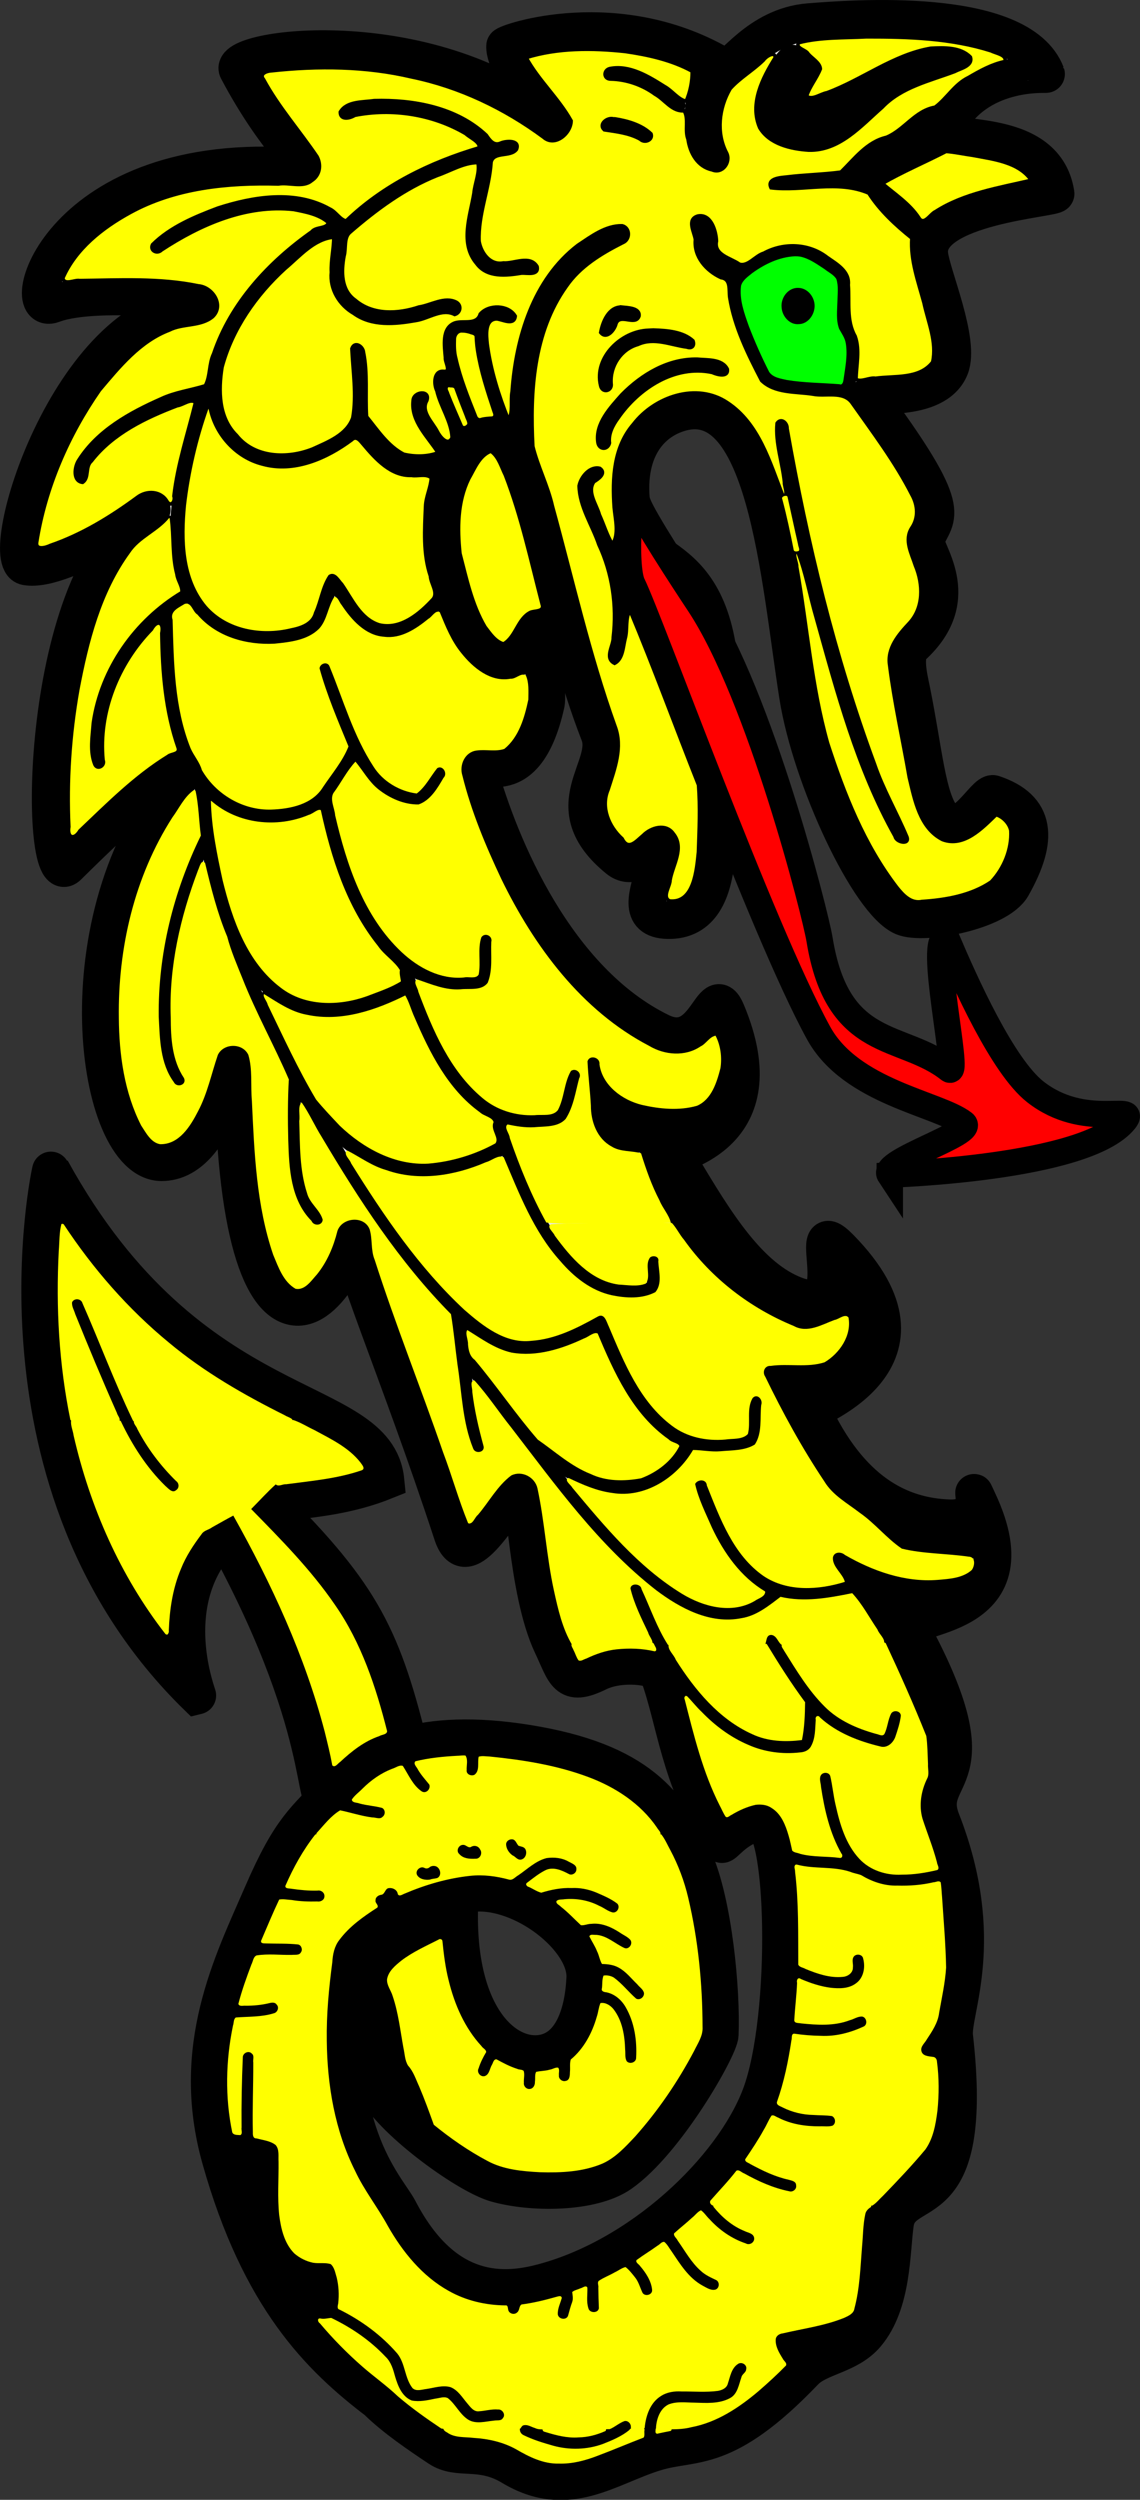 <?xml version="1.0" encoding="UTF-8" standalone="no"?>
<!-- Created with Inkscape (http://www.inkscape.org/) -->
<svg xmlns="http://www.w3.org/2000/svg" xmlns:svg="http://www.w3.org/2000/svg" xmlns:rdf="http://www.w3.org/1999/02/22-rdf-syntax-ns#" xmlns:cc="http://creativecommons.org/ns#" xmlns:dc="http://purl.org/dc/elements/1.1/" version="1.0" width="415.46" height="910.624" id="svg2544">
  <rect width="100%" height="100%" fill="#333333" stroke="none"/>
  <defs id="defs2547" width="" height=""/>
  <path d="" id="path3722" style="fill:none;fill-rule:evenodd;stroke:#000000;stroke-width:1.871;stroke-linecap:round;stroke-linejoin:miter;stroke-miterlimit:4;stroke-dasharray:none;stroke-opacity:1"/>
  <path d="" id="path3380" style="fill:none;stroke:#000000;stroke-width:5.144;stroke-linecap:round;stroke-linejoin:miter;stroke-miterlimit:4;stroke-dasharray:none;stroke-opacity:1"/>
  <g id="g3426" transform="translate(-198.649,-16.128)">
    <path style="fill:#e7e7e7;fill-opacity:1;fill-rule:nonzero;stroke:#000000;stroke-width:13.745;stroke-miterlimit:4;stroke-dasharray:none;stroke-opacity:1;marker-mid:none" id="path4580" d="m 278.136,577.772 c -20.74,23.512 -7.224,56.332 -7.493,56.368 -78.833,-76.92 -53.485,-192.165 -53.36,-191.936 51.072,92.926 118.527,80.218 121.837,113.27 -13.344,5.394 -25.823,6.502 -38.303,7.961"/>
    <path style="fill:#e7e7e7;fill-opacity:1;fill-rule:nonzero;stroke:#000000;stroke-width:13.745;stroke-miterlimit:4;stroke-dasharray:none;stroke-opacity:1;marker-mid:none" id="path4584" d="m 336.108,890.713 c -20.829,-15.904 -42.694,-37.283 -57.034,-88.186 -11.452,-40.653 4.305,-71.246 15.241,-96.481 10.548,-24.34 15.52,-26.766 25.938,-38.158 6.127,-6.7 14.166,-12.383 25.443,-15.629 11.277,-3.246 25.793,-4.056 44.874,-1.01 40.772,6.507 52.233,22.266 61.019,42.278 7.023,15.996 10.023,47.532 9.351,63.852 -0.195,4.728 -19.549,38.908 -36.156,50.479 -10.512,7.325 -32.701,7.248 -45.416,3.571 -11.31,-3.271 -39.261,-24.067 -43.885,-35.121 -5.949,-14.22 -13.289,-48.77 -0.658,-56.076 19.238,-11.127 31.386,-14.323 31.267,-11.726 -1.904,41.572 16.289,57.825 29.996,55.706 15.155,-2.343 15.676,-25.131 15.838,-27.092 1.195,-14.44 -22.926,-33.535 -41.554,-31.378 -25.434,2.945 -45.618,19.676 -44.003,23.967 -9.567,61.433 13.047,82.656 17.621,91.429 15.768,30.239 36.204,30.557 51.18,26.81 36.819,-9.212 70.559,-41.645 80.683,-68.401 10.933,-28.894 9.112,-102.414 -0.88,-99.722 -9.306,2.507 -12.671,9.164 -13.465,7.91 -15.564,-24.572 -16.414,-44.342 -22.928,-62.142 -0.92,-2.513 -13.757,-4.331 -22.012,-0.269 -11.531,5.673 -11.804,0.351 -16.648,-9.859 -9.579,-20.188 -9.617,-59.298 -12.422,-56.054 -7.98,9.232 -19.122,30.252 -23.931,15.57 -19.597,-59.831 -39.956,-105.76 -36.107,-108.199 2.547,-1.614 -7.823,25.996 -20.687,25.395 -12.914,-0.604 -22.744,-27.713 -23.108,-88.784 -0.013,-2.141 -6.093,36.07 -26.124,36.086 -24.315,0.019 -36.984,-89.462 7.1,-140.656 2.737,-3.178 2.125,-10.149 -41.303,32.82 -11.04,10.923 -10.791,-107.376 29.719,-129.475 7.115,-3.881 -30.529,22.929 -44.925,20.27 -11.394,-2.105 15.684,-92.156 61.31,-94.791 12.583,-0.727 -34.783,-7.107 -51.518,-0.745 -13.883,5.277 1.987,-56.777 89.901,-49.978 4.477,0.346 -7.79,-7.565 -22.501,-35.299 -4.317,-8.138 68.858,-18.064 114.767,19.313 2.709,2.206 -17.795,-18.54 -17.354,-28.072 0.05,-1.08 41.247,-15.567 80.095,7.899 2.398,1.448 11.919,-15.096 30.67,-16.571 15.245,-1.199 76.78,-6.112 86.356,18.892 0.079,0.207 -25.367,-1.951 -36.166,19.163 -3.647,7.13 35.653,-1.542 39.647,24.439 0.261,1.695 -48.156,4.368 -46.015,22.276 0.891,7.454 11.349,31.57 7.542,41.064 -5.337,13.307 -30.749,8.968 -29.631,10.473 32.09,43.175 24.521,42.931 20.81,51.978 -1.507,3.675 15.018,21.009 -5.016,39.176 -3.339,3.028 -1.143,11.492 -0.24,15.974 4.539,22.531 5.619,39.412 11.339,46.462 6.787,8.363 15.503,-9.735 18.539,-8.717 15.453,5.178 16.662,16.146 6.798,33.622 -5.105,9.044 -32.093,14.224 -39.654,11.081 -12.372,-5.142 -33.554,-50.346 -38.312,-80.392 -6.729,-42.497 -11.58,-115.388 -45.079,-102.555 -11.419,4.375 -20.087,17.346 -14.047,41.426 4.031,16.071 38.387,6.574 29.54,85.698 -1.54,13.775 6.862,57.647 -17.941,57.031 -10.948,-0.272 -7.389,-9.33 -4.103,-20.319 5.549,-18.557 -4.424,5.848 -13.986,-1.958 -23.517,-19.199 -1.981,-33.186 -6.816,-45.585 -15.828,-40.594 -21.335,-88.741 -32.884,-105.099 -10.914,-15.459 -30.428,16.113 -23.458,42.968 4.159,16.024 7.024,28.464 17.879,34.919 11.232,6.679 15.886,-18.521 16.626,-9.548 0.762,9.236 3.258,21.754 2.3,26.012 -7.908,35.137 -26.081,18.34 -24.399,24.355 7.644,27.339 27.987,76.366 66.203,95.041 16.812,8.216 18.811,-19.808 24.045,-7.323 18.952,45.199 -19.362,51.236 -18.578,52.544 11.98,19.989 24.145,41.418 40.8,49.472 26.581,12.854 4.778,-30.639 19.144,-15.988 39.979,40.772 -10.537,58.39 -10.094,59.34 13.607,29.21 31.701,38.564 50.087,39.107 14.77,0.436 5.899,-15.712 10.279,-6.434 21.17,44.844 -27.709,40.632 -24.082,47.338 30.838,57.022 3.649,50.976 10.77,69.182 16.975,43.401 3.646,69.564 4.676,78.616 7.792,68.512 -19.288,52.329 -21.571,68.197 -1.466,10.19 -0.833,28.974 -10.491,40.369 -6.47,7.634 -17.197,7.941 -22.476,13.459 -29.192,30.516 -40.061,25.087 -54.277,29.42 -17.263,5.263 -31.873,17.664 -52.474,5.275 -11.438,-6.879 -19.291,-2.054 -26.464,-6.818 -7.013,-4.658 -16.254,-10.918 -22.52,-17.119 z"/>
    <g id="langued">
      <path style="fill:#ff0000;fill-opacity:1;fill-rule:nonzero;stroke:#000000;stroke-width:9.621;stroke-miterlimit:4;stroke-dasharray:none;stroke-opacity:1;marker-mid:none" id="path4586" d="m 522.919,443.985 c -3.163,-4.786 31.455,-15.167 26.935,-18.673 -9.306,-7.219 -41.004,-11.258 -52.877,-32.885 -20.878,-38.03 -61.156,-149.831 -67.841,-163.444 -3.269,-6.656 -1.101,-38.426 1.972,-29.448 1.807,5.279 16.494,27.741 22.36,36.597 22.203,33.522 42.404,113.28 43.843,122.165 6.607,40.814 30.089,33.791 47.273,47.369 3.988,3.151 -8.128,-49.168 -0.954,-47.504 6.81,15.989 20.38,46.311 32.326,55.694 17.753,13.943 37.526,4.235 32.555,10.394 -14.182,17.57 -85.284,19.693 -85.592,19.735 z"/>
    </g>
    <path style="fill:none;stroke:#000000;stroke-width:5.144;stroke-linecap:round;stroke-linejoin:miter;stroke-miterlimit:4;stroke-dasharray:none;stroke-opacity:1" id="path4801" d="M 261.772,557.311 C 246.544,543.387 241.842,526.637 226.77,491.386"/>
    <path style="fill:#e7e7e7;fill-opacity:1;fill-rule:nonzero;stroke:#000000;stroke-width:13.745;stroke-miterlimit:4;stroke-dasharray:none;stroke-opacity:1;marker-mid:none" id="path3313" d="m 294.152,560.95 c 35.09,34.705 43.182,49.395 53.341,90.438 -13.344,5.394 -11.027,1.63 -29.17,19.377 -6.556,6.413 2.058,-24.654 -40.449,-99.963"/>
    <path style="fill:none;stroke:#000000;stroke-width:5.144;stroke-linecap:round;stroke-linejoin:miter;stroke-miterlimit:4;stroke-dasharray:none;stroke-opacity:1" id="path3315" d="m 546.452,697.871 c -27.981,7.783 -42.191,3.574 -46.989,-33.96"/>
    <path style="fill:none;stroke:#000000;stroke-width:5.144;stroke-linecap:round;stroke-linejoin:miter;stroke-miterlimit:4;stroke-dasharray:none;stroke-opacity:1" id="path3317" d="m 525.047,641.443 c -1.181,2.423 -1.407,9.906 -5.173,8.936 -19.293,-4.969 -24.68,-10.969 -40.103,-36.617"/>
    <path style="fill:none;stroke:#000000;stroke-width:5.144;stroke-linecap:round;stroke-linejoin:miter;stroke-miterlimit:4;stroke-dasharray:none;stroke-opacity:1" id="path3319" d="m 494.509,637.137 c -1.181,2.423 0.381,14.607 -3.461,15.214 -22.718,3.593 -45.228,-16.107 -60.652,-57.166"/>
    <path style="fill:none;stroke:#000000;stroke-width:5.144;stroke-linecap:round;stroke-linejoin:miter;stroke-miterlimit:4;stroke-dasharray:none;stroke-opacity:1" id="path3321" d="m 511.348,696.81 c -12.569,-4.775 -17.076,0.72 -29.865,-7.133"/>
    <path style="fill:none;stroke:#000000;stroke-width:5.144;stroke-linecap:round;stroke-linejoin:miter;stroke-miterlimit:4;stroke-dasharray:none;stroke-opacity:1" id="path3323" d="m 509.064,594.067 c -27.981,7.783 -42.191,-0.422 -54.98,-36.814"/>
    <path style="fill:none;stroke:#000000;stroke-width:5.144;stroke-linecap:round;stroke-linejoin:miter;stroke-miterlimit:4;stroke-dasharray:none;stroke-opacity:1" id="path3325" d="m 481.095,596.353 c -33.118,33.469 -83.289,-49.511 -112.06,-84.191"/>
    <path style="fill:none;stroke:#000000;stroke-width:5.144;stroke-linecap:round;stroke-linejoin:miter;stroke-miterlimit:4;stroke-dasharray:none;stroke-opacity:1" id="path3327" d="m 474.246,526.808 c -1.181,2.423 0.902,13.78 -2.89,14.644 -23.289,5.305 -38.379,-2.978 -53.802,-44.038"/>
    <path style="fill:none;stroke:#000000;stroke-width:5.144;stroke-linecap:round;stroke-linejoin:miter;stroke-miterlimit:4;stroke-dasharray:none;stroke-opacity:1" id="path3329" d="m 436.858,475.783 c -1.181,2.423 2.044,9.214 -1.748,10.077 -23.289,5.305 -40.091,-15.536 -54.373,-59.449"/>
    <path style="fill:none;stroke:#000000;stroke-width:5.144;stroke-linecap:round;stroke-linejoin:miter;stroke-miterlimit:4;stroke-dasharray:none;stroke-opacity:1" id="path3331" d="m 407.951,407.885 c -1.181,2.423 -2.523,14.922 -6.315,15.785 -23.289,5.305 -40.662,-8.686 -54.944,-52.6"/>
    <path style="fill:none;stroke:#000000;stroke-width:5.144;stroke-linecap:round;stroke-linejoin:miter;stroke-miterlimit:4;stroke-dasharray:none;stroke-opacity:1" id="path3333" d="m 375.783,358.668 c -1.181,2.423 1.473,14.351 -2.319,15.214 -23.289,5.305 -47.511,-17.248 -56.086,-67.44"/>
    <path style="fill:none;stroke:#000000;stroke-width:5.144;stroke-linecap:round;stroke-linejoin:miter;stroke-miterlimit:4;stroke-dasharray:none;stroke-opacity:1" id="path3335" d="m 358.945,297.747 c -1.181,2.423 -5.989,10.535 -9.739,9.506 -11.873,-3.257 -17.83,-5.261 -32.112,-47.462"/>
    <path style="fill:none;stroke:#000000;stroke-width:5.144;stroke-linecap:round;stroke-linejoin:miter;stroke-miterlimit:4;stroke-dasharray:none;stroke-opacity:1" id="path3337" d="m 416.024,498.176 c -7.263,4.874 -23.171,11.987 -34.573,6.955 -34.212,-15.101 -82.455,-103.988 -96.894,-144.604"/>
    <path style="fill:none;stroke:#000000;stroke-width:5.144;stroke-linecap:round;stroke-linejoin:miter;stroke-miterlimit:4;stroke-dasharray:none;stroke-opacity:1" id="path3339" d="m 381.776,434.247 c -22.844,12.349 -46.187,13.277 -67.537,-13.412"/>
    <path style="fill:none;stroke:#000000;stroke-width:5.144;stroke-linecap:round;stroke-linejoin:miter;stroke-miterlimit:4;stroke-dasharray:none;stroke-opacity:1" id="path3341" d="m 314.422,460.257 c -8.003,-8.2 -9.085,-14.692 -8.745,-48.801"/>
    <path style="fill:none;stroke:#000000;stroke-width:5.144;stroke-linecap:round;stroke-linejoin:miter;stroke-miterlimit:4;stroke-dasharray:none;stroke-opacity:1" id="path3343" d="m 372.956,543.185 c -3.437,-9.341 -3.377,-13.55 -7.604,-47.66"/>
    <path style="fill:none;stroke:#000000;stroke-width:5.144;stroke-linecap:round;stroke-linejoin:miter;stroke-miterlimit:4;stroke-dasharray:none;stroke-opacity:1" id="path3345" d="m 449.701,542.698 c -10.286,17.486 -29.634,23.552 -55.551,0.288"/>
    <path style="fill:none;stroke:#000000;stroke-width:5.144;stroke-linecap:round;stroke-linejoin:miter;stroke-miterlimit:4;stroke-dasharray:none;stroke-opacity:1" id="path3347" d="m 346.387,375.779 c -22.844,12.349 -67.306,25.264 -74.387,-75.058"/>
    <path style="fill:none;stroke:#000000;stroke-width:5.144;stroke-linecap:round;stroke-linejoin:miter;stroke-miterlimit:4;stroke-dasharray:none;stroke-opacity:1" id="path3349" d="m 263.934,409.618 c -8.003,-8.2 -9.085,-50.081 9.52,-87.615"/>
    <path style="fill:none;stroke:#000000;stroke-width:5.144;stroke-linecap:round;stroke-linejoin:miter;stroke-miterlimit:4;stroke-dasharray:none;stroke-opacity:1" id="path3351" d="m 511.348,730.121 c 2.271,12.349 -14.222,9.282 -27.011,1.429"/>
    <path style="fill:none;stroke:#000000;stroke-width:5.144;stroke-linecap:round;stroke-linejoin:miter;stroke-miterlimit:4;stroke-dasharray:none;stroke-opacity:1" id="path3353" d="m 512.398,752.656 c -10.286,4.358 -15.364,3.574 -29.865,1.429"/>
    <path style="fill:none;stroke:#000000;stroke-width:5.144;stroke-linecap:round;stroke-linejoin:miter;stroke-miterlimit:4;stroke-dasharray:none;stroke-opacity:1" id="path3355" d="m 500.987,788.764 c -10.286,-0.082 -14.557,-0.059 -25.829,-7.854"/>
    <path style="fill:none;stroke:#000000;stroke-width:5.144;stroke-linecap:round;stroke-linejoin:miter;stroke-miterlimit:4;stroke-dasharray:none;stroke-opacity:1" id="path3357" d="m 486.86,812.433 c -9.075,-2.1 -10.924,-3.692 -22.6,-9.872"/>
    <path style="fill:none;stroke:#000000;stroke-width:5.144;stroke-linecap:round;stroke-linejoin:miter;stroke-miterlimit:4;stroke-dasharray:none;stroke-opacity:1" id="path3359" d="m 471.523,831.605 c -9.479,-3.311 -12.135,-7.728 -19.371,-15.926"/>
    <path style="fill:none;stroke:#000000;stroke-width:5.144;stroke-linecap:round;stroke-linejoin:miter;stroke-miterlimit:4;stroke-dasharray:none;stroke-opacity:1" id="path3361" d="m 458.607,848.355 c -9.479,-3.311 -12.135,-12.975 -19.371,-21.173"/>
    <path style="fill:none;stroke:#000000;stroke-width:5.144;stroke-linecap:round;stroke-linejoin:miter;stroke-miterlimit:4;stroke-dasharray:none;stroke-opacity:1" id="path3363" d="m 434.39,850.171 c -1.81,-6.136 -3.255,-6.113 -10.491,-14.312"/>
    <path style="fill:none;stroke:#000000;stroke-width:5.144;stroke-linecap:round;stroke-linejoin:miter;stroke-miterlimit:4;stroke-dasharray:none;stroke-opacity:1" id="path3365" d="m 415.017,856.427 c -1.81,-6.136 2.799,-6.113 -4.437,-14.312"/>
    <path style="fill:none;stroke:#000000;stroke-width:5.144;stroke-linecap:round;stroke-linejoin:miter;stroke-miterlimit:4;stroke-dasharray:none;stroke-opacity:1" id="path3367" d="m 403.917,858.849 c 0.611,-6.136 4.413,-4.095 -2.823,-12.294"/>
    <path style="fill:none;stroke:#000000;stroke-width:5.144;stroke-linecap:round;stroke-linejoin:miter;stroke-miterlimit:4;stroke-dasharray:none;stroke-opacity:1" id="path3369" d="m 385.791,857.033 c 1.015,-2.1 -0.026,-2.481 -1.208,-6.643"/>
    <path style="fill:none;stroke:#000000;stroke-width:5.144;stroke-linecap:round;stroke-linejoin:miter;stroke-miterlimit:4;stroke-dasharray:none;stroke-opacity:1" id="path3371" d="m 289.085,796.894 c -1.003,-7.751 -0.026,-25.083 0.003,-31.264"/>
    <path style="fill:none;stroke:#000000;stroke-width:5.144;stroke-linecap:round;stroke-linejoin:miter;stroke-miterlimit:4;stroke-dasharray:none;stroke-opacity:1" id="path3374" d="m 297.968,747.595 c -9.883,2.34 -4.87,-0.059 -18.967,2.236"/>
    <path style="fill:none;stroke:#000000;stroke-width:5.144;stroke-linecap:round;stroke-linejoin:miter;stroke-miterlimit:4;stroke-dasharray:none;stroke-opacity:1" id="path3376" d="m 306.646,726.261 c -9.883,0.322 -6.888,-1.27 -20.985,1.026"/>
    <path style="fill:none;stroke:#000000;stroke-width:5.144;stroke-linecap:round;stroke-linejoin:miter;stroke-miterlimit:4;stroke-dasharray:none;stroke-opacity:1" id="path3378" d="m 314.92,706.806 c -9.883,0.322 -4.466,-0.866 -18.967,-0.993"/>
    <path style="fill:none;stroke:#000000;stroke-width:5.144;stroke-linecap:round;stroke-linejoin:miter;stroke-miterlimit:4;stroke-dasharray:none;stroke-opacity:1" id="path3382" d="m 370.615,660.876 c 1.015,-2.1 -0.026,-5.71 -1.208,-9.872"/>
    <path style="fill:none;stroke:#000000;stroke-width:5.144;stroke-linecap:round;stroke-linejoin:miter;stroke-miterlimit:4;stroke-dasharray:none;stroke-opacity:1" id="path3384" d="m 353.26,666.93 c -3.021,-2.1 -5.677,-8.535 -8.473,-12.697"/>
    <path style="fill:none;stroke:#000000;stroke-width:5.144;stroke-linecap:round;stroke-linejoin:miter;stroke-miterlimit:4;stroke-dasharray:none;stroke-opacity:1" id="path3386" d="m 336.917,676.415 c -6.654,-0.485 -14.96,-3.288 -18.967,-4.625"/>
    <path style="fill:none;stroke:#000000;stroke-width:5.144;stroke-linecap:round;stroke-linejoin:miter;stroke-miterlimit:4;stroke-dasharray:none;stroke-opacity:1" id="path3388" d="m 426.544,900.018 c -15.533,10.412 -26.665,5.188 -36.323,1.429"/>
    <path style="fill:none;stroke:#000000;stroke-width:5.144;stroke-linecap:round;stroke-linejoin:miter;stroke-miterlimit:4;stroke-dasharray:none;stroke-opacity:1" id="path3390" d="m 380.306,895.856 c -2.901,-0.564 -6.366,1.626 -9.513,0.243 -3.019,-1.326 -4.896,-6.273 -7.993,-8.243 -2.99,-1.902 -11.271,2.514 -14.281,0.426 -4.464,-3.098 -3.524,-10.155 -6.959,-14.027 -7.611,-8.58 -17.769,-14.15 -21.794,-15.716"/>
    <path style="fill:none;stroke:#000000;stroke-width:5.144;stroke-linecap:round;stroke-linejoin:miter;stroke-miterlimit:4;stroke-dasharray:none;stroke-opacity:1" id="path3392" d="m 468.698,878.904 c -2.89,1.937 -1.885,7.343 -4.889,9.031 -6.086,3.42 -16.962,-0.342 -22.354,2.199 -6.25,2.946 -6.519,12.283 -5.448,18.048"/>
    <path style="fill:none;stroke:#000000;stroke-width:5.144;stroke-linecap:round;stroke-linejoin:miter;stroke-miterlimit:4;stroke-dasharray:none;stroke-opacity:1" id="path3394" d="m 327.371,289.914 c -1.181,2.423 -10.135,16.633 -13.372,18.79 -11.469,7.641 -56.981,16.13 -54.311,-68.45"/>
    <path style="fill:#000000;fill-opacity:1;fill-rule:evenodd;stroke:#000000;stroke-width:5.144;stroke-linecap:round;stroke-linejoin:miter;stroke-miterlimit:4;stroke-dasharray:none;stroke-opacity:1" id="path3396" d="m 278.396,795.498 c -1.755,0.286 4.913,25.982 10.908,37.394 2.556,4.865 10.617,18.985 14.431,20.543 2.922,1.194 11.977,6.589 14.131,5.13 4.705,-3.187 0.837,-16.241 0.081,-16.062 -2.678,0.634 -11.738,0.264 -16.156,-7.51 -7.056,-12.415 -1.711,-34.95 -4.35,-36.332 -1.806,-0.946 -14.87,-3.843 -19.046,-3.163 z"/>
    <path style="fill:#000000;fill-opacity:1;fill-rule:evenodd;stroke:#000000;stroke-width:5.144;stroke-linecap:round;stroke-linejoin:miter;stroke-miterlimit:4;stroke-dasharray:none;stroke-opacity:1" id="path3398" d="m 362.797,708.285 c -1.755,0.286 -37.063,15.488 -31.067,26.9 0.817,1.555 -1.371,7.371 -0.758,12.967 1.306,11.91 5.329,27.1 7.923,28.161 2.922,1.194 13.987,13.807 15.342,16.028 4.705,7.711 -6.428,-21.084 -7.991,-22.116 -2.678,0.634 -3.262,-21.532 -7.68,-29.305 -7.056,-12.415 28.156,-22.438 25.518,-23.82 -1.806,-0.946 2.889,-9.494 -1.287,-8.814 z"/>
    <path style="fill:#000000;fill-opacity:1;fill-rule:evenodd;stroke:#000000;stroke-width:5.144;stroke-linecap:round;stroke-linejoin:miter;stroke-miterlimit:4;stroke-dasharray:none;stroke-opacity:1" id="path3400" d="m 516.373,822.349 c -1.755,0.286 -1.141,26.789 -4.833,36.587 -1.938,5.143 -23.957,8.224 -27.949,9.242 -1.518,0.387 2.654,8.911 5.251,8.762 6.319,-0.361 21.421,-5.747 19.858,-6.779 -2.678,0.634 11.113,-9.117 12.097,-18.004 1.42,-12.819 4.343,-26.878 4.934,-29.067 0.25,-0.927 16.381,-15.821 16.375,-16.694 -0.003,-0.474 6.666,-38.239 3.996,-39.454 -0.063,-0.029 -1.635,-5.47 -1.57,-10.92 0.061,-5.101 -0.043,-9.481 0.466,-10.898 2.088,-5.822 -1.826,-46.177 -1.518,-45.016 11.566,43.552 -6.848,61.477 -7.096,62.444 -0.426,1.662 4.993,-0.928 5.704,4.08 1.702,11.991 0.439,27.882 -5.055,34.362 -5.515,6.505 -19.217,21.118 -20.661,21.353 z"/>
    <path style="fill:none;stroke:#000000;stroke-width:5.144;stroke-linecap:round;stroke-linejoin:miter;stroke-miterlimit:4;stroke-dasharray:none;stroke-opacity:1" id="path3402" d="m 341.572,706.16 c -1.781,-1.506 0.215,2.167 -4.11,2.274"/>
    <path style="fill:none;stroke:#000000;stroke-width:5.144;stroke-linecap:round;stroke-linejoin:miter;stroke-miterlimit:4;stroke-dasharray:none;stroke-opacity:1" id="path3405" d="m 357.158,698.414 c -0.81,-2.187 -0.878,1.992 -4.697,-0.042"/>
    <path style="fill:none;stroke:#000000;stroke-width:5.144;stroke-linecap:round;stroke-linejoin:miter;stroke-miterlimit:4;stroke-dasharray:none;stroke-opacity:1" id="path3407" d="m 372.008,691.269 c -0.282,-2.315 -1.315,1.735 -4.56,-1.126"/>
    <path style="fill:none;stroke:#000000;stroke-width:5.144;stroke-linecap:round;stroke-linejoin:miter;stroke-miterlimit:4;stroke-dasharray:none;stroke-opacity:1" id="path3409" d="m 388.277,691.551 c 1.015,-2.1 -2.045,0.748 -3.226,-3.414"/>
    <path style="fill:none;stroke:#000000;stroke-width:5.144;stroke-linecap:round;stroke-linejoin:miter;stroke-miterlimit:4;stroke-dasharray:none;stroke-opacity:1" id="path3411" d="m 406.743,696.999 c -11.497,-6.943 -13.346,3.977 -27.04,8.694"/>
    <path style="fill:none;stroke:#000000;stroke-width:5.144;stroke-linecap:round;stroke-linejoin:miter;stroke-miterlimit:4;stroke-dasharray:none;stroke-opacity:1" id="path3413" d="m 422.08,710.838 c -11.497,-6.943 -17.786,-6.113 -31.479,-1.396"/>
    <path style="fill:none;stroke:#000000;stroke-width:5.144;stroke-linecap:round;stroke-linejoin:miter;stroke-miterlimit:4;stroke-dasharray:none;stroke-opacity:1" id="path3415" d="m 426.722,723.862 c -7.865,-4.925 -9.713,-6.92 -20.582,-2.607"/>
    <path style="fill:none;stroke:#000000;stroke-width:5.144;stroke-linecap:round;stroke-linejoin:miter;stroke-miterlimit:4;stroke-dasharray:none;stroke-opacity:1" id="path3417" d="m 431.363,742.38 c -6.654,-6.54 -8.099,-11.36 -18.967,-7.047"/>
    <path style="fill:none;stroke:#000000;stroke-width:5.144;stroke-linecap:round;stroke-linejoin:miter;stroke-miterlimit:4;stroke-dasharray:none;stroke-opacity:1" id="path3419" d="m 428.538,765.628 c 0.611,-11.787 -4.466,-27.505 -16.546,-19.962"/>
    <path style="fill:none;stroke:#000000;stroke-width:5.144;stroke-linecap:round;stroke-linejoin:miter;stroke-miterlimit:4;stroke-dasharray:none;stroke-opacity:1" id="path3421" d="m 404.296,772.25 c 0.611,-11.787 -1.641,-4.902 -1.612,-9.872"/>
    <path style="fill:none;stroke:#000000;stroke-width:5.144;stroke-linecap:round;stroke-linejoin:miter;stroke-miterlimit:4;stroke-dasharray:none;stroke-opacity:1" id="path3423" d="m 391.555,775.099 c 0.611,-11.787 0.377,-5.306 0.406,-10.276"/>
    <path style="fill:none;stroke:#000000;stroke-width:5.144;stroke-linecap:round;stroke-linejoin:miter;stroke-miterlimit:4;stroke-dasharray:none;stroke-opacity:1" id="path3425" d="m 374.847,770.457 c 2.629,-6.943 3.202,-6.92 8.882,-7.854"/>
    <path style="fill:#000000;fill-opacity:1;fill-rule:evenodd;stroke:#000000;stroke-width:5.144;stroke-linecap:round;stroke-linejoin:miter;stroke-miterlimit:4;stroke-dasharray:none;stroke-opacity:1" id="path3427" d="m 504.216,583.643 c -1.755,0.286 13.902,19.489 19.47,31.115 3.698,7.719 11.759,25.834 14.431,33.101 1.089,2.963 0.378,24.79 2.144,21.683 4.719,-8.302 -0.193,-34.741 -2.202,-40.606 -3.249,-10.782 -16.218,-16.181 -8.165,-20.067 18.63,-8.99 30.253,-14.402 27.615,-15.783 -0.423,-0.221 1.187,-29.528 -1.685,-26.533 -3.269,3.41 -21.798,7.029 -29.845,-0.276 -1.422,-1.291 -10.03,-6.596 -17.333,-10.442 -2.86,-1.506 -11.092,-13.416 -18.26,-24.102 -0.998,-1.488 29.995,-22.689 29.619,-24.341 -2.367,-10.4 -15.786,-39.211 -15.731,-34.573 0.261,23.057 -11.015,10.371 -9.348,15.68 0.157,0.5 -6.397,0.083 -18.473,-9.371 -9.593,-7.51 -24.511,-33.536 -32.591,-40.751 -0.576,-0.514 15.465,-7.659 20.728,-21.791 4.608,-12.373 -1.444,-31.969 -2.201,-32.319 -1.4,-0.647 5.336,14.394 -1.103,27.652 -2.621,5.398 -3.517,10.888 -19.306,10.31 -27.872,-1.02 -27.745,-21.932 -27.126,-18.86 2.325,11.53 -0.81,18.004 3.772,24.983 5.348,8.146 15.603,4.329 15.552,4.519 -0.595,2.224 3.517,13.108 3.624,13.344 16.534,36.549 42.073,47.679 53.002,51.838 3.763,1.432 17.701,-6.469 17.978,-5.829 5.494,12.694 -6.548,21.576 -10.285,22.684 -9.33,2.766 -20.711,-1.336 -19.338,1.485 5.501,11.3 20.967,40.463 26.584,43.875 11.597,7.044 20.834,16.88 20.941,17.349 0.568,2.479 29.723,2.363 29.863,4.906 0.195,3.536 -0.53,6.694 -3.582,8.248 -12.404,6.318 -31.328,3.535 -48.75,-7.128 z"/>
    <path style="fill:none;stroke:#000000;stroke-width:5.144;stroke-linecap:round;stroke-linejoin:miter;stroke-miterlimit:4;stroke-dasharray:none;stroke-opacity:1" id="path3429" d="m 319.689,227.699 c -1.181,2.423 -3.857,14.921 -7.093,17.077 -11.469,7.641 -72.963,13.847 -39.47,-83.862"/>
    <path style="fill:none;stroke:#000000;stroke-width:5.144;stroke-linecap:round;stroke-linejoin:miter;stroke-miterlimit:4;stroke-dasharray:none;stroke-opacity:1" id="path3431" d="m 234.68,293.746 c -2.866,-8.77 0.618,-42.661 32.352,-60.788"/>
    <path style="fill:none;stroke:#000000;stroke-width:5.144;stroke-linecap:round;stroke-linejoin:miter;stroke-miterlimit:4;stroke-dasharray:none;stroke-opacity:1" id="path3433" d="m 362.369,230.225 c -14.282,19.199 -29.634,23.552 -40.71,-0.854"/>
    <path style="fill:none;stroke:#000000;stroke-width:5.144;stroke-linecap:round;stroke-linejoin:miter;stroke-miterlimit:4;stroke-dasharray:none;stroke-opacity:1" id="path3435" d="m 228.348,189.576 c -2.866,-8.77 23.45,-27.82 46.051,-30.536"/>
    <path style="fill:none;stroke:#000000;stroke-width:5.144;stroke-linecap:round;stroke-linejoin:miter;stroke-miterlimit:4;stroke-dasharray:none;stroke-opacity:1" id="path3437" d="m 256.023,105.954 c 3.141,-3.263 36.547,-24.76 61.253,-12.256 14.94,7.561 -9.55,28.679 17.709,37.761 11.635,3.877 27.316,-7.575 29.306,-2.956"/>
    <path style="fill:none;stroke:#000000;stroke-width:5.144;stroke-linecap:round;stroke-linejoin:miter;stroke-miterlimit:4;stroke-dasharray:none;stroke-opacity:1" id="path3439" d="m 324.697,57.196 c 3.079,-3.198 32.51,-5.49 49.024,8.828 6.64,5.757 -5.03,30.515 -2.446,39.541 4.518,15.783 19.423,4.386 21.163,8.427"/>
    <path style="fill:none;stroke:#000000;stroke-width:5.144;stroke-linecap:round;stroke-linejoin:miter;stroke-miterlimit:4;stroke-dasharray:none;stroke-opacity:1" id="path3441" d="m 328.852,143.858 c 1.673,4.135 2.148,26.544 -0.814,29.064 -41.484,35.28 -83.697,-18.539 -15.662,-70.169 4.121,-3.128 10.974,-1.613 15.153,-5.631 14.844,-14.271 33.685,-22.906 57.504,-27.469"/>
    <path style="fill:none;stroke:#000000;stroke-width:8.247;stroke-linecap:round;stroke-linejoin:miter;stroke-miterlimit:4;stroke-dasharray:none;stroke-opacity:1" id="path3443" d="m 363.796,183.598 c -15.994,4.358 -21.072,5.286 -33.86,-12.841"/>
    <path style="fill:none;stroke:#000000;stroke-width:5.144;stroke-linecap:round;stroke-linejoin:miter;stroke-miterlimit:4;stroke-dasharray:none;stroke-opacity:1" id="path3445" d="m 422.696,255.503 c 11.404,-36.169 -22.784,-61.497 -6.462,-67.067"/>
    <path style="fill:none;stroke:#000000;stroke-width:5.144;stroke-linecap:round;stroke-linejoin:miter;stroke-miterlimit:4;stroke-dasharray:none;stroke-opacity:1" id="path3447" d="m 418.701,177.304 c -2.866,-8.77 21.738,-35.812 43.197,-26.54"/>
    <path style="fill:none;stroke:#000000;stroke-width:5.144;stroke-linecap:round;stroke-linejoin:miter;stroke-miterlimit:4;stroke-dasharray:none;stroke-opacity:1" id="path3449" d="m 419.564,156.283 c -2.866,-8.77 8.61,-24.396 30.069,-15.124"/>
    <path style="fill:none;stroke:#000000;stroke-width:5.144;stroke-linecap:round;stroke-linejoin:miter;stroke-miterlimit:4;stroke-dasharray:none;stroke-opacity:1" id="path3451" d="m 419.381,136.201 c 2.842,-1.35 -0.523,-7.842 10.091,-5.42"/>
    <path style="fill:none;stroke:#000000;stroke-width:5.144;stroke-linecap:round;stroke-linejoin:miter;stroke-miterlimit:4;stroke-dasharray:none;stroke-opacity:1" id="path3453" d="M 527.535,321.145 C 507.545,290.684 485.343,192.293 483.4,171.312"/>
    <path style="fill:none;stroke:#000000;stroke-width:8.247;stroke-linecap:round;stroke-linejoin:miter;stroke-miterlimit:4;stroke-dasharray:none;stroke-opacity:1" id="path3455" d="m 388.831,178.445 c -2.866,-53.293 18.884,-71.201 35.206,-76.77"/>
    <path style="fill:none;stroke:#000000;stroke-width:5.144;stroke-linecap:round;stroke-linejoin:miter;stroke-miterlimit:4;stroke-dasharray:none;stroke-opacity:1" id="path3457" d="m 382.85,173.303 c -2.866,-8.77 -19.93,-51.223 1.529,-41.952"/>
    <path style="fill:none;stroke:#000000;stroke-width:5.144;stroke-linecap:round;stroke-linejoin:miter;stroke-miterlimit:4;stroke-dasharray:none;stroke-opacity:1" id="path3459" d="m 372.933,174.537 c -2.866,-8.77 -21.643,-47.227 -0.183,-37.956"/>
    <path style="fill:none;stroke:#000000;stroke-width:5.144;stroke-linecap:round;stroke-linejoin:miter;stroke-miterlimit:4;stroke-dasharray:none;stroke-opacity:1" id="path3461" d="m 367.446,177.163 c -2.866,-8.77 -14.793,-30.104 -4.179,-21.974"/>
    <path style="fill:none;stroke:#000000;stroke-width:5.144;stroke-linecap:round;stroke-linejoin:miter;stroke-miterlimit:4;stroke-dasharray:none;stroke-opacity:1" id="path3463" d="M 364.244,182.491 C 356.241,177.717 347.168,162.091 352.645,161.089"/>
    <path style="fill:#000000;fill-opacity:1;fill-rule:evenodd;stroke:#000000;stroke-width:5.144;stroke-linecap:round;stroke-linejoin:miter;stroke-miterlimit:4;stroke-dasharray:none;stroke-opacity:1" id="path3465" d="m 455.225,41.109 c -1.755,0.286 -8.002,19.524 -2.007,30.936 2.556,4.865 12.062,6.646 7.644,-1.128 -7.056,-12.415 4.747,-26.071 2.108,-27.452 -1.806,-0.946 -3.569,-3.036 -7.745,-2.356 z"/>
    <path style="fill:none;stroke:#000000;stroke-width:5.144;stroke-linecap:round;stroke-linejoin:miter;stroke-miterlimit:4;stroke-dasharray:none;stroke-opacity:1" id="path3467" d="m 420.063,61.971 c 6.878,-1.35 4.32,0.23 14.127,3.459"/>
    <path style="fill:none;stroke:#000000;stroke-width:5.144;stroke-linecap:round;stroke-linejoin:miter;stroke-miterlimit:4;stroke-dasharray:none;stroke-opacity:1" id="path3469" d="m 421.274,42.975 c 6.878,-1.35 17.236,4.266 24.621,11.531"/>
    <path style="fill:#000000;fill-opacity:1;fill-rule:evenodd;stroke:#000000;stroke-width:5.144;stroke-linecap:round;stroke-linejoin:miter;stroke-miterlimit:4;stroke-dasharray:none;stroke-opacity:1" id="path3471" d="m 486.28,35.045 c -1.755,0.286 -14.46,16.295 -8.465,27.707 0.934,1.777 11.138,9.044 23.618,4.439 9.003,-3.322 19.19,-17.854 27.936,-21.247 12.322,-4.78 23.713,-7.215 20.668,-8.537 -20.363,-8.842 -41.253,17.426 -58.096,16.32 -6.008,-0.395 4.457,-12.7 3.698,-13.098 -1.806,-0.946 -5.183,-6.265 -9.359,-5.585 z"/>
    <path style="fill:#000000;fill-opacity:1;fill-rule:evenodd;stroke:#000000;stroke-width:5.144;stroke-linecap:round;stroke-linejoin:miter;stroke-miterlimit:4;stroke-dasharray:none;stroke-opacity:1" id="path3473" d="m 481.155,83.366 c -0.863,0.14 18.919,-3.52 31.76,-0.177 13.277,3.457 19.691,14.011 22.739,19.812 0.934,1.777 -27.609,-18.402 -15.129,-23.007 9.003,-3.322 11.925,-6.553 20.671,-9.946 12.322,-4.78 2.127,-13.224 -1.127,-12.573 -12.29,2.46 -6.542,7.739 -21.77,12.284 -5.77,1.722 -11.687,12.324 -12.447,11.926 -1.806,-0.946 -20.52,1 -24.697,1.68 z"/>
    <path style="fill:none;stroke:#000000;stroke-width:8.247;stroke-linecap:round;stroke-linejoin:miter;stroke-miterlimit:4;stroke-dasharray:none;stroke-opacity:1" id="path3475" d="m 465.754,115.137 c -15.782,-6.473 -6.14,-9.851 -11.613,-17.035"/>
    <path style="fill:#ff0000;fill-opacity:1;fill-rule:evenodd;stroke:#000000;stroke-width:5.144;stroke-linecap:round;stroke-linejoin:miter;stroke-miterlimit:4;stroke-dasharray:none;stroke-opacity:1" id="path3479" d="m 508.773,159.194 c -0.895,-2.74 -28.557,0.297 -31.662,-6.714 -2.889,-6.523 -13.539,-26.67 -9.778,-34.225 1.44,-2.893 11.292,-10.308 20.699,-10.78 5.978,-0.3 11.295,4.61 15.708,7.527 4.875,3.223 -0.241,16.842 3.052,21.126 5.76,7.492 -1.154,21.61 1.778,22.877"/>
    <path style="fill:#000000;fill-opacity:1;fill-rule:evenodd;stroke:none" id="path3477" d="m 496.145,127.608 a 6.66,7.265 0 1 1 -13.319,0 6.66,7.265 0 1 1 13.319,0 z"/>
  </g>
  <path style="fill:#ffff00;fill-rule:evenodd;stroke:#000000;stroke-width:1.286" d="m 315.841,13.423 c -8.243,0.434 -16.799,0.063 -24.797,2.147 -1.282,2.047 2.708,2.524 3.451,4.026 1.438,1.696 4.334,3.239 4.48,5.489 -1.334,3.464 -3.927,6.401 -5.016,9.927 1.982,1.69 5.162,-0.891 7.396,-1.228 12.879,-4.735 24.245,-13.909 37.923,-16.218 4.782,-0.232 10.812,-0.461 14.373,3.239 0.994,3.237 -3.684,4.146 -5.807,5.286 -9.142,3.448 -19.321,5.637 -26.357,13.013 -7.712,6.763 -15.531,15.918 -26.783,15.595 -6.479,-0.425 -14.257,-2.176 -17.82,-8.14 -3.816,-8.743 0.969,-18.138 5.623,-25.537 -0.017,-2.711 -3.587,-0.225 -4.221,0.837 -3.793,3.751 -8.661,6.496 -12.175,10.443 -4.113,7.046 -5.159,16.113 -1.302,23.438 1.638,3.398 -1.6,7.753 -5.297,6.124 -5.314,-1.109 -8.09,-6.184 -8.776,-11.167 -1.292,-3.285 0.375,-7.405 -1.417,-10.357 -4.387,0.445 -7.021,-4.053 -10.568,-5.996 -4.73,-3.468 -10.508,-5.423 -16.274,-5.533 -2.59,-0.036 -2.585,-3.273 -0.241,-3.834 7.222,-1.433 14.117,2.859 19.999,6.567 2.717,1.485 4.833,4.642 7.809,5.355 1.469,-3.328 2.273,-7.302 2.211,-10.95 -7.417,-4.07 -16.052,-5.983 -24.418,-7.188 -11.975,-1.28 -24.545,-1.367 -36.069,2.219 4.445,8.212 11.807,14.806 16.38,23.031 -0.024,4.602 -5.924,9.668 -10.053,5.993 -14.284,-10.56 -30.611,-18.376 -48.059,-21.97 -16.708,-3.938 -34.161,-4.087 -51.155,-2.232 -1.652,0.071 -4.522,1.069 -2.827,3.144 5.455,10.063 13.133,18.708 19.5,28.127 1.616,3.093 1.037,6.856 -2.035,8.765 -3.095,2.654 -8.167,0.52 -12.08,1.192 -18.501,-0.503 -37.658,1.384 -54.138,10.476 -9.99,5.479 -19.731,13.124 -24.386,23.784 0.459,2.808 4.31,0.533 6.106,0.91 14.417,-0.15 29.076,-1.013 43.266,1.928 5.193,0.418 9.538,7.1 5.195,11.251 -4.399,3.652 -10.817,2.328 -15.812,4.882 -10.695,4.068 -18.237,13.36 -25.407,21.856 -11.461,16.477 -19.743,35.485 -22.889,55.366 -0.489,3.129 3.402,1.984 4.988,1.199 11.49,-3.945 21.946,-10.352 31.674,-17.519 3.42,-2.625 8.644,-2.407 10.884,1.583 1.451,2.157 3.104,-0.302 2.461,-2.033 1.329,-11.625 5.081,-22.8 7.858,-34.11 -1.709,-1.603 -4.602,0.973 -6.603,1.173 -11.594,4.398 -23.548,10.136 -31.306,20.143 -2.4,2.099 -0.701,6.077 -3.221,7.803 -3.695,-0.423 -2.996,-5.784 -1.39,-8.128 6.814,-10.765 18.575,-17.277 29.968,-22.305 5.106,-2.426 10.844,-3.116 16.129,-4.777 1.876,-3.49 1.28,-7.984 3.046,-11.644 6.214,-18.471 20.092,-33.406 35.783,-44.469 1.478,-1.906 5.407,-0.91 6.051,-3.296 -3.316,-3.023 -8.313,-3.928 -12.652,-4.782 -17.279,-1.919 -34.067,5.477 -48.208,14.758 -1.582,1.612 -4.309,0.183 -3.247,-1.969 6.495,-6.459 15.394,-10.129 23.857,-13.327 12.983,-4.185 28.297,-6.688 40.74,0.353 2.275,1.039 3.632,3.806 5.944,4.354 13.472,-13.014 30.649,-21.393 48.47,-26.655 0.541,-2.11 -3.273,-3.624 -4.864,-5.13 -11.988,-7.083 -26.838,-9.391 -40.462,-6.691 -1.739,1.118 -5.284,1.912 -5.262,-1.192 2.364,-4.056 8.277,-3.544 12.343,-4.176 14.372,-0.406 30.12,2.475 40.869,12.615 1.24,1.811 2.729,4.02 5.302,2.842 1.934,-0.836 7.141,-1.197 5.693,2.314 -2.196,2.945 -8.256,0.64 -9.24,4.615 -0.609,9.716 -4.775,19.081 -4.382,28.867 0.739,4.248 3.991,8.806 8.852,7.884 3.91,0.315 9.658,-3.009 12.281,1.309 0.74,3.374 -3.711,2.301 -5.639,2.403 -5.53,0.912 -12.537,1.722 -16.343,-3.44 -6.305,-7.343 -2.397,-17.345 -1.024,-25.683 0.309,-3.628 2.231,-7.623 1.432,-11.135 -5.146,-0.032 -10.018,3.044 -14.843,4.693 -11.854,4.748 -22.188,12.404 -31.769,20.698 -2.318,1.917 -1.366,5.954 -2.167,8.671 -1.02,5.564 -1.134,12.329 4.014,16.005 6.491,5.57 15.667,5.077 23.297,2.53 4.375,-0.633 9.311,-3.955 13.618,-1.744 1.984,1.171 1.54,3.839 -0.591,4.481 -4.665,-2.402 -9.564,1.546 -14.247,2.208 -7.463,1.314 -16.011,2.14 -22.516,-2.593 -5.311,-3.05 -8.824,-8.837 -8.196,-15.011 -0.229,-4.291 0.906,-8.584 0.881,-12.774 -7.245,0.654 -12.45,6.993 -17.764,11.426 -10.592,9.671 -19.183,21.957 -22.947,35.899 -1.37,8.506 -1.291,18.392 5.28,24.877 6.597,8.284 18.558,8.599 27.71,4.961 5.516,-2.527 12.509,-5.155 14.658,-11.372 1.466,-8.302 0.034,-16.906 -0.337,-25.184 1.012,-2.878 4.084,-0.85 4.239,1.345 1.582,7.69 0.601,15.652 1.115,23.405 4.008,4.924 7.77,10.721 13.529,13.704 4.072,0.956 8.627,0.942 12.509,-0.529 -3.575,-5.672 -9.981,-11.454 -9.076,-18.984 0.054,-3.398 6.448,-4.034 4.984,0.007 -2.274,4.023 2.165,7.893 3.854,11.254 0.903,1.831 3.875,5.608 5.374,2.212 -0.299,-5.974 -4.219,-11.253 -5.557,-17.072 -1.224,-2.471 -1.173,-7.615 2.696,-7.053 2.585,0.105 0.18,-3.511 0.414,-4.992 -0.314,-4.142 -1.498,-10.844 3.461,-12.672 3.083,-1.023 7.971,0.936 9.226,-3.208 3.108,-3.652 10.333,-3.414 12.77,0.737 -0.381,3.643 -4.613,1.219 -6.757,1.012 -4.458,0.093 -3.763,6.103 -3.452,9.175 1.259,9.44 4.178,18.735 7.701,27.467 1.831,-2.369 0.714,-6.912 1.359,-10.135 1.397,-19.655 7.714,-40.88 23.961,-53.319 4.825,-3.189 10.149,-7.284 16.186,-7.116 2.928,0.781 2.949,5.053 0.183,6.146 -7.792,3.938 -15.545,8.595 -20.602,15.953 -11.95,16.764 -13.227,38.388 -12.163,58.273 1.827,7.425 5.468,14.347 7.153,21.844 7.335,26.706 13.363,53.845 22.736,79.967 3.032,7.792 -0.105,15.769 -2.48,23.229 -2.703,6.418 0.254,13.466 5.15,17.888 2.269,4.546 5.21,0.758 7.671,-1.254 2.813,-2.868 8.269,-4.476 10.951,-0.617 4.21,5.156 -0.233,11.445 -1.171,16.96 0.004,2.257 -3.048,6.134 -0.179,7.564 8.941,0.932 9.846,-11.37 10.509,-17.788 0.283,-8.134 0.658,-16.413 0.036,-24.471 -8.385,-21.113 -16.212,-42.611 -24.942,-63.485 -1.809,2.484 -0.86,6.85 -1.774,10.105 -0.777,2.978 -0.781,7.492 -3.866,9.086 -3.878,-1.941 -0.371,-6.422 -0.491,-9.493 1.367,-11.501 -0.334,-23.255 -5.253,-33.766 -2.384,-7.07 -7.057,-13.786 -7.195,-21.412 0.628,-3.304 3.985,-7.303 7.578,-6.358 2.524,1.816 -0.622,3.917 -2.196,4.88 -2.567,3.744 1.016,8.302 2.014,12.017 1.629,3.55 2.758,7.472 4.75,10.761 2.502,-3.643 1.006,-9.149 0.633,-13.466 -0.737,-10.518 -0.215,-21.947 7.042,-30.301 7.729,-10.042 23.039,-15.316 34.2,-7.831 11.546,7.597 15.483,21.754 20.228,33.89 2.299,0.283 0.412,-3.534 0.59,-4.813 -0.712,-7.179 -3.384,-14.353 -2.683,-21.573 1.442,-2.094 3.785,-0.102 3.643,1.928 7.321,41.501 17.233,82.709 31.867,122.279 3.138,9.182 8.07,17.592 11.804,26.492 1.124,3.069 -4.005,1.944 -4.292,-0.191 -13.883,-24.729 -21.145,-52.434 -28.733,-79.574 -2.358,-8.003 -3.731,-16.391 -6.786,-24.139 -2.43,-0.108 -0.18,4.004 -0.362,5.463 3.809,21.407 5.357,43.306 11.266,64.293 5.996,18.464 13.309,37.001 25.223,52.509 2.263,2.848 5.162,6.014 9.212,5.142 8.696,-0.566 17.884,-2.163 25.204,-7.13 4.637,-4.882 7.51,-11.942 7.138,-18.687 -0.519,-2.692 -2.959,-5.076 -5.359,-5.79 -5.028,4.85 -11.731,12.017 -19.518,9.075 -8.324,-4.194 -10.179,-14.525 -12.152,-22.74 -2.336,-13.554 -5.432,-27.114 -7.131,-40.731 -1.028,-6.238 3.266,-11.222 7.216,-15.433 5.268,-5.718 4.99,-14.153 2.163,-20.936 -1.414,-4.428 -4.221,-9.29 -1.29,-13.775 2.497,-3.718 2.129,-8.295 -0.015,-12.07 -6.031,-11.861 -14.129,-22.547 -21.766,-33.391 -3.231,-4.54 -9.668,-2.23 -14.285,-3.191 -6.263,-0.981 -13.835,-0.242 -18.696,-4.964 -4.981,-9.582 -9.927,-19.565 -11.62,-30.289 -0.393,-2.609 0.568,-6.701 -3.143,-7.18 -5.388,-2.477 -9.986,-7.612 -9.376,-13.895 -0.378,-2.702 -3.266,-7.359 0.91,-8.558 4.834,-0.951 6.65,5.48 6.79,9.127 -1.08,5.111 5.291,6.164 8.325,8.399 3.161,1.017 5.833,-3.114 8.93,-3.99 7.167,-3.933 16.463,-3.619 23.041,1.511 3.414,2.397 8.285,5.045 7.733,10.009 0.503,6.28 -0.743,12.997 2.505,18.736 1.816,5.111 0.401,10.551 0.337,15.711 1.957,1.116 4.813,-0.794 7.102,-0.403 6.971,-0.976 15.975,0.402 20.808,-5.884 1.618,-7.232 -1.661,-14.576 -3.163,-21.59 -2.095,-7.725 -4.982,-15.525 -4.427,-23.564 -5.92,-4.738 -11.643,-10.026 -15.713,-16.404 -11.342,-4.883 -23.87,-0.539 -35.598,-1.944 -1.636,-3.411 3.387,-3.703 5.612,-3.928 6.593,-0.823 13.317,-0.914 19.863,-1.792 4.964,-4.863 9.456,-11.018 16.584,-12.663 6.527,-2.696 10.447,-9.744 17.731,-10.973 4.361,-3.252 7.14,-8.425 12.238,-10.849 4.134,-2.417 8.506,-4.836 13.183,-5.789 0.888,-2.445 -3.376,-3.016 -4.947,-3.871 -14.602,-4.642 -30.212,-5.136 -45.417,-5.121 z m -91.753,29.862 c 4.62,0.733 9.754,2.173 13.18,5.497 0.746,2.233 -2.368,3.535 -3.963,1.911 -4.044,-2.242 -8.651,-2.719 -13.075,-3.399 -2.223,-2.029 1.04,-4.633 3.306,-4.008 l 0.55,-0.001 z m 2.464,68.576 c 2.114,0.232 6.793,0.252 6.326,3.296 -1.272,3.774 -7.061,-1.207 -8.399,2.813 -0.532,2.247 -3.452,5.835 -5.561,3.155 0.646,-3.762 2.923,-9.433 7.634,-9.263 z m 11.751,8.36 c 4.817,0.167 10.563,0.572 14.239,3.918 0.672,1.758 -0.359,2.985 -2.2,2.304 -5.87,-0.749 -11.953,-3.69 -17.863,-0.963 -6.157,1.734 -10.196,7.89 -9.765,14.201 0.495,2.806 -3.273,3.735 -3.845,0.723 -2.467,-10.279 7.625,-19.828 17.483,-20.102 0.649,-0.047 1.299,-0.074 1.95,-0.08 z m 15.844,10.615 c 3.588,0.36 9.05,-0.17 10.923,3.648 0.424,3.204 -3.879,1.946 -5.504,1.198 -13.607,-2.913 -26.879,5.799 -34.339,16.658 -1.921,2.621 -3.549,5.755 -3.115,9.037 -0.638,2.659 -3.834,2.52 -4.223,-0.261 -0.98,-6.862 4.562,-12.663 8.763,-17.394 7.26,-7.35 16.845,-13.126 27.495,-12.886 z" id="path384"/>
  <path style="fill:#ffff00;fill-rule:evenodd;stroke:#000000;stroke-width:1.286" d="m 344.781,55.167 c -7.679,3.956 -15.792,7.389 -23.203,11.671 4.491,3.857 9.911,7.336 13.292,12.497 1.833,3.075 4.169,-1.437 6.041,-2.24 10.368,-6.694 23.127,-8.666 34.923,-11.441 -4.57,-6.648 -13.828,-7.636 -21.302,-9.063 -3.247,-0.445 -6.503,-1.179 -9.751,-1.423 z" id="path455"/>
  <path style="fill:#ffff00;fill-rule:evenodd;stroke:#000000;stroke-width:0.227" d="m 286.344,180.492 c -0.692,0.023 -1.759,0.491 -1.364,1.355 1.647,6.157 2.957,12.377 4.193,18.631 0.359,0.76 1.438,0.535 2.046,0.286 0.426,-0.779 -0.218,-1.67 -0.276,-2.495 -1.332,-5.759 -2.533,-11.537 -3.825,-17.299 -0.103,-0.332 -0.441,-0.512 -0.775,-0.479 z" id="path457"/>
  <path style="fill:#000000;fill-rule:evenodd;stroke:#000000;stroke-width:0.057" d="m 223.932,197.544 c -0.394,0.086 -0.496,0.514 -0.726,0.789 -0.219,0.236 -0.213,0.583 -0.066,0.854 0.152,0.338 0.23,0.721 0.445,1.026 0.255,0.322 0.811,0.255 0.987,-0.114 0.136,-0.354 0.05,-0.748 0.077,-1.119 -0.022,-0.359 0.051,-0.734 -0.052,-1.081 -0.109,-0.26 -0.391,-0.399 -0.665,-0.355 z" id="path459"/>
  <path style="fill:#000000;fill-rule:evenodd;stroke:#000000;stroke-width:0.057" d="m 228.774,220.872 c -0.334,0.098 -0.493,0.467 -0.418,0.792 0.048,0.357 -0.089,0.811 0.251,1.055 0.286,0.25 0.749,0.11 0.919,-0.211 0.205,-0.223 0.303,-0.549 0.158,-0.831 -0.126,-0.332 -0.258,-0.773 -0.671,-0.819 -0.077,-0.018 -0.161,0.014 -0.24,0.014 z" id="path461"/>
  <path style="fill:#ffff00;fill-rule:evenodd;stroke:#000000;stroke-width:0.227" d="m 168.367,121.053 c -1.38,-0.122 -2.291,1.293 -2.27,2.539 -0.068,2.316 -0.075,4.659 0.546,6.912 1.61,7.198 4.392,14.06 7.109,20.894 0.173,0.646 0.796,1.277 1.499,0.923 1.317,-0.381 2.748,-0.43 4.124,-0.535 0.84,-0.221 0.44,-1.165 0.218,-1.705 -2.445,-7.366 -4.893,-14.769 -6.065,-22.39 -0.267,-1.722 -0.412,-3.474 -0.475,-5.205 -0.281,-0.713 -1.273,-0.678 -1.896,-0.988 -0.901,-0.288 -1.844,-0.451 -2.792,-0.446 z" id="path463"/>
  <path style="fill:#ffff00;fill-rule:evenodd;stroke:#000000;stroke-width:0.227" d="m 163.365,140.962 c -0.782,0.596 0.114,1.535 0.253,2.257 1.537,3.971 3.306,7.846 4.97,11.764 0.495,0.76 1.512,0.036 1.827,-0.554 0.037,-0.938 -0.601,-1.788 -0.85,-2.682 -1.351,-3.402 -2.676,-6.821 -3.906,-10.264 -0.449,-0.671 -1.363,-0.316 -2.012,-0.545 -0.094,0.008 -0.189,0.015 -0.283,0.023 z" id="path465"/>
  <path style="fill:#ffff00;fill-rule:evenodd;stroke:#000000;stroke-width:0.909" d="m 75.6,148.534 c -4.047,11.405 -6.827,23.422 -8.25,35.488 -1.225,12.566 -0.959,26.826 7.592,36.986 7.613,8.738 20.329,10.943 31.207,8.284 3.553,-0.71 7.703,-2.088 8.696,-6.051 2.008,-4.356 2.531,-9.434 5.233,-13.434 1.959,-1.282 3.41,1.739 4.593,2.888 3.774,5.428 6.756,12.603 13.598,14.753 7.723,1.817 14.614,-4.071 19.464,-9.357 1.786,-2.296 -0.953,-5.53 -1.062,-8.196 -2.761,-8.147 -2.119,-17.027 -1.783,-25.353 0.098,-3.58 1.889,-6.937 2.096,-10.409 -1.872,-1.489 -4.786,-0.355 -7.013,-0.754 -7.57,0.293 -13.24,-6.035 -17.715,-11.366 -0.982,-1.09 -2.374,-3.281 -3.943,-1.652 -9.178,6.837 -21.133,12.099 -32.673,8.89 -9.628,-2.42 -17.159,-10.697 -19.17,-20.347 -0.165,-0.465 -0.477,-0.442 -0.871,-0.369 z" id="path467"/>
  <path style="fill:#ffff00;fill-rule:evenodd;stroke:#000000;stroke-width:0.909" d="m 61.384,188.295 c -4.025,5.067 -10.757,7.38 -14.396,12.915 -10.606,14.596 -15.147,32.543 -18.453,50.006 -2.914,16.465 -4.042,33.284 -3.261,49.984 -0.622,3.895 1.669,4.637 3.702,1.315 10.182,-9.661 20.201,-19.796 32.228,-27.186 1.097,-0.976 4.161,-0.669 3.579,-2.8 -4.694,-13.456 -5.81,-27.72 -6.003,-41.871 0.793,-3.94 -1.477,-4.813 -3.438,-1.271 -12.117,12.436 -19.273,30.055 -17.598,47.463 0.864,2.238 -2.278,3.996 -3.335,1.725 -1.946,-4.807 -0.95,-10.22 -0.582,-15.247 2.85,-19.732 15.247,-37.404 32.288,-47.634 0.211,-2.115 -1.588,-4.242 -1.831,-6.524 -1.783,-6.721 -1.057,-13.741 -2.022,-20.537 -0.161,-0.305 -0.55,-0.469 -0.877,-0.337 z" id="path469"/>
  <path style="fill:#ffff00;fill-rule:evenodd;stroke:none;stroke-width:0.909" d="m 121.871,217.39 c -2.375,3.498 -2.582,8.365 -5.571,11.623 -4.212,4.204 -10.569,4.89 -16.206,5.456 -10.342,0.578 -21.294,-2.526 -28.187,-10.634 -1.694,-0.985 -2.153,-4.632 -4.598,-3.848 -2.125,1.354 -5.477,2.638 -4.408,5.78 0.438,15.706 0.628,31.974 6.538,46.773 1.198,2.775 3.315,5.054 4.126,7.977 5.119,8.875 15.005,14.714 25.311,14.396 6.918,-0.229 15,-1.851 18.872,-8.253 3.215,-4.794 7.144,-9.389 9.258,-14.744 -3.849,-9.354 -7.875,-18.714 -10.556,-28.463 0.238,-1.918 3.055,-2.609 3.683,-0.584 5.022,12.215 8.7,25.244 16.002,36.413 3.435,5.421 9.522,8.996 15.739,9.779 3.24,-2.463 4.989,-6.176 7.474,-9.245 2.042,-1.21 3.911,1.965 2.285,3.53 -2.2,3.776 -4.747,8.187 -9.084,9.699 -5.271,0.093 -10.52,-2.25 -14.615,-5.494 -3.485,-2.75 -5.632,-6.807 -8.391,-10.101 -3.101,3.3 -5.274,7.733 -8.036,11.446 -1.363,2.419 0.457,5.465 0.634,8.126 4.209,18.055 10.393,36.848 24.281,49.871 6.091,5.68 14.123,9.993 22.689,9.177 1.627,-0.387 4.392,0.653 5.334,-1.068 0.879,-4.472 -0.47,-9.273 0.979,-13.562 1.277,-1.934 4.219,-0.477 3.617,1.668 -0.221,4.907 0.603,10.191 -1.294,14.866 -2.178,3.047 -6.698,2.017 -9.884,2.405 -5.533,0.4 -10.641,-1.839 -15.735,-3.577 -1.888,0.613 0.249,3.176 0.326,4.482 5.308,14.05 11.481,28.753 23.279,38.629 5.292,4.52 12.229,6.617 19.139,6.332 2.739,-0.35 6.499,0.59 8.436,-1.846 2.378,-4.451 2.227,-9.943 4.765,-14.263 1.703,-1.284 4.127,0.761 2.98,2.688 -1.325,4.98 -2.071,10.395 -4.916,14.784 -2.84,3.14 -7.74,2.634 -11.549,3.023 -3.272,0.171 -6.446,-0.356 -9.635,-1.024 -1.423,1.125 0.777,3.387 0.817,4.89 3.642,10.591 7.884,21.015 13.311,30.827 5.599,0.75 11.587,0.102 17.335,0.319 9.339,-0.154 18.82,0.31 28.069,-0.232 -0.668,-2.824 -2.995,-5.295 -4.126,-8.103 -2.857,-5.462 -4.9,-11.29 -6.731,-17.179 -3.386,-1.042 -7.526,-0.435 -10.763,-2.502 -5.335,-2.884 -7.539,-9.122 -7.525,-14.891 -0.283,-5.363 -0.985,-10.753 -1.233,-16.087 0.664,-2.541 4.712,-1.527 4.362,1.089 1.083,7.699 8.322,13.013 15.485,14.758 6.505,1.489 13.547,2.164 20.04,0.32 5.341,-2.282 7.226,-8.529 8.561,-13.694 0.617,-3.945 0.057,-8.301 -1.766,-11.813 -2.196,0.304 -3.443,2.92 -5.474,3.868 -5.604,3.819 -13.117,3.18 -18.736,-0.191 -24.659,-12.855 -41.925,-36.245 -53.861,-60.75 -5.734,-12.143 -10.975,-24.639 -14.202,-37.704 -1.234,-3.853 0.915,-8.609 5.163,-9.128 3.32,-0.49 7.041,0.497 10.135,-0.605 5.348,-4.359 7.354,-11.47 8.732,-17.954 0.012,-2.914 0.301,-6.182 -0.934,-8.864 -1.835,-0.996 -3.582,1.442 -5.559,1.26 -7.291,1.368 -13.715,-4.023 -17.991,-9.409 -3.57,-4.388 -5.687,-9.674 -7.804,-14.85 -1.56,-0.856 -2.827,1.75 -4.106,2.409 -4.549,3.701 -10.051,7.382 -16.178,6.562 -6.852,-0.453 -11.913,-6.215 -15.477,-11.573 -0.825,-0.877 -1.267,-2.909 -2.626,-2.988 z" id="path471"/>
  <path style="fill:#ffff00;fill-rule:evenodd;stroke:#000000;stroke-width:0.909" d="m 178.673,164.649 c -3.944,1.719 -5.638,6.313 -7.673,9.812 -4.102,8.396 -4.145,18.056 -3.185,27.144 2.362,9.057 4.31,18.511 9.101,26.665 1.765,2.309 3.7,5.248 6.574,6.095 4.385,-2.618 5.003,-9.077 9.689,-11.443 1.525,-0.746 5.194,-0.119 4.207,-2.806 -4.094,-15.751 -7.501,-31.772 -13.382,-46.985 -1.438,-2.86 -2.375,-6.506 -5.014,-8.469 -0.104,-0.02 -0.211,-0.023 -0.316,-0.011 z" id="path473"/>
  <path style="fill:#ffff00;fill-rule:evenodd;stroke:#000000;stroke-width:0.909" d="m 76.398,291.647 c 0.202,9.799 2.216,19.523 4.284,29.089 3.59,14.593 8.988,30.146 21.465,39.511 8.989,6.869 21.384,6.741 31.648,3.102 4.317,-1.672 8.86,-3.119 12.772,-5.598 -0.044,-1.45 -0.68,-2.945 -0.351,-4.468 -2.065,-3.48 -5.822,-5.597 -8.094,-8.95 -11.399,-14.179 -16.999,-31.966 -20.798,-49.5 -1.448,-1.067 -3.331,1.186 -4.956,1.57 -11.416,4.842 -25.567,3.346 -35.055,-4.993 -0.415,-0.263 -0.648,-0.065 -0.916,0.237 z" id="path475"/>
  <path style="fill:#ffff00;fill-rule:evenodd;stroke:none;stroke-width:0.909" d="m 70.59,287.852 c -3.447,2.403 -5.315,6.592 -7.777,9.929 -13.835,21.585 -19.853,47.588 -19.507,73.062 0.11,13.36 2,27.142 8.142,39.155 1.73,2.596 3.535,6.236 6.893,6.804 6.947,0.164 11.059,-6.578 13.847,-12.014 3.415,-6.45 4.862,-13.654 7.201,-20.491 2.054,-4.353 9.041,-4.46 11.118,-0.021 1.589,5.366 0.791,11.183 1.289,16.723 0.879,18.836 1.622,38.094 7.768,56.095 1.885,4.497 3.694,9.845 8.154,12.385 3.429,0.659 5.774,-3.034 7.781,-5.221 3.733,-4.609 6.054,-10.139 7.47,-15.836 1.693,-5.002 9.741,-5.704 11.728,-0.63 1.116,3.608 0.364,7.55 1.847,11.121 7.572,23.613 16.847,46.648 24.915,70.083 3.24,8.54 5.672,17.392 9.127,25.831 1.646,0.796 2.43,-2.151 3.564,-2.972 4.077,-4.757 7.096,-10.578 12.155,-14.368 3.814,-1.95 8.673,0.562 9.577,4.714 2.634,12.278 3.305,24.928 5.994,37.221 1.487,6.76 3.08,13.852 6.614,19.766 9.544,0.221 19.209,0.032 28.799,0.095 1.437,-1.07 -0.789,-3.19 -1.063,-4.57 -2.482,-5.215 -5.133,-10.479 -6.465,-16.096 0.199,-2.082 3.798,-1.75 4.03,0.255 3.148,6.728 5.646,14.096 9.648,20.334 11.678,0.179 23.451,0.025 35.165,0.077 0.943,-0.818 0.318,-3.676 2.419,-3.724 2.778,0.171 2.574,4.934 5.822,3.724 11.751,-0.161 23.577,0.35 35.285,-0.386 0.678,-1.89 -1.768,-3.574 -2.337,-5.294 -3.014,-4.428 -5.575,-9.346 -9.22,-13.252 -8.564,1.731 -17.424,3.366 -26.11,1.329 -4.259,3.226 -8.718,6.913 -14.246,7.778 -11.381,2.282 -22.305,-3.582 -31.082,-10.191 -21.013,-16.373 -36.683,-38.329 -52.819,-59.253 -4.532,-5.649 -8.547,-11.811 -13.408,-17.148 -1.907,0.094 -0.66,2.889 -0.792,4.114 0.772,6.644 2.3,13.177 4.056,19.607 0.832,2.542 -3.066,3.226 -3.764,0.982 -3.874,-9.577 -4.073,-20.174 -5.657,-30.314 -0.843,-6.172 -1.377,-12.432 -2.403,-18.55 -18.833,-19.031 -33.477,-41.616 -47.095,-64.533 -2.581,-4.099 -4.575,-8.676 -7.32,-12.593 -1.539,1.439 -0.488,4.608 -0.873,6.764 0.276,8.795 0.088,17.886 2.854,26.336 0.977,3.731 4.671,5.995 5.69,9.618 -0.11,2.192 -3.249,2.461 -4.084,0.44 -7.631,-7.668 -8.165,-19.211 -8.467,-29.314 -0.204,-7.397 -0.19,-14.947 0.205,-22.236 -5.326,-12.389 -11.954,-24.206 -16.896,-36.767 -2.019,-5.025 -4.191,-9.997 -5.556,-15.23 -3.632,-8.649 -5.886,-17.753 -8.068,-26.842 -1.457,-1.48 -2.038,1.601 -2.538,2.581 -6.492,17.11 -10.686,35.313 -9.971,53.706 0.011,7.538 0.481,15.627 4.821,22.069 1.152,2.529 -2.661,3.731 -3.718,1.462 -5.004,-6.808 -5.071,-15.771 -5.487,-23.826 -0.275,-22.837 5.346,-45.486 15.355,-65.959 -0.724,-5.409 -0.764,-11.023 -1.942,-16.317 -0.169,-0.179 -0.43,-0.252 -0.669,-0.211 z" id="path477"/>
  <path style="fill:#ffff00;fill-rule:evenodd;stroke:#000000;stroke-width:0.909" d="m 96.121,361.626 c -1.423,1.122 0.781,3.135 1.013,4.528 5.646,11.657 11.043,23.499 17.673,34.634 2.73,3.34 5.739,6.463 8.681,9.599 8.708,8.338 20.31,14.652 32.664,13.948 8.626,-0.724 17.097,-3.29 24.665,-7.463 2.008,-2.365 -1.878,-5.411 -0.445,-8.054 -0.507,-2.324 -3.689,-2.523 -5.257,-4.04 -11.513,-8.32 -18.095,-21.524 -23.567,-34.235 -1.305,-2.791 -2.059,-5.956 -3.681,-8.521 -10.935,5.478 -23.539,9.864 -35.94,7.179 -5.825,-1.036 -10.669,-4.555 -15.592,-7.555 l -0.199,-0.022 z" id="path479"/>
  <path style="fill:#ffff00;fill-rule:evenodd;stroke:none;stroke-width:0.909" d="m 126.413,419.204 c -1.372,1.273 1.144,3.167 1.522,4.541 11.931,19.12 24.773,38.061 41.377,53.47 6.738,5.848 14.781,12.308 24.309,11.218 8.713,-0.573 16.625,-4.598 24.109,-8.765 2.598,-1.622 3.343,1.98 4.177,3.642 5.537,13.065 11.223,27.257 22.951,36.045 5.539,4.234 12.642,5.635 19.486,5.039 2.678,-0.412 6.206,0.104 8.212,-2.016 1.103,-4.242 -0.584,-9.176 1.724,-13.084 1.662,-1.875 3.855,0.581 3.136,2.49 -0.524,4.76 0.456,10.183 -2.318,14.407 -3.658,2.293 -8.362,2.079 -12.544,2.468 -3.339,0.293 -6.739,-0.441 -9.983,-0.468 -5.808,9.987 -17.473,17.652 -29.44,15.655 -5.685,-0.735 -10.857,-3.044 -15.968,-5.475 -1.747,0.855 0.937,2.539 1.422,3.574 11.856,14.187 23.981,28.839 39.92,38.613 7.79,4.764 18.154,7.525 26.554,2.629 1.225,-0.947 4.021,-1.577 3.748,-3.488 -8.866,-5.273 -14.981,-13.981 -19.329,-23.183 -2.261,-5.216 -4.944,-10.441 -6.144,-15.95 0.921,-1.767 4.13,-1.831 4.259,0.538 4.822,12.017 9.635,25.364 20.737,33.045 8.674,5.793 20.103,5.051 29.568,2.087 -0.782,-3.064 -4.522,-5.37 -4.36,-8.806 0.33,-2.187 2.957,-2.278 4.364,-1.011 10.182,5.886 21.838,10.017 33.752,9.103 4.253,-0.359 9.206,-0.625 12.51,-3.624 1.146,-1.59 1.449,-4.843 -1.259,-4.855 -8.042,-1.175 -16.329,-1.001 -24.238,-2.908 -5.536,-3.738 -9.779,-9.206 -15.319,-13.05 -4.555,-3.522 -9.88,-6.381 -12.926,-11.446 -8.124,-12.135 -15.182,-25.041 -21.539,-38.155 -1.171,-1.679 -0.215,-4.095 1.989,-3.917 6.483,-0.932 13.325,0.725 19.645,-1.321 5.485,-3.281 9.913,-9.726 8.703,-16.328 -1.289,-1.54 -3.541,0.706 -5.07,0.9 -4.639,1.71 -9.924,4.945 -14.837,2.214 -15.866,-6.503 -30.049,-17.348 -40.012,-31.395 -1.666,-1.922 -2.778,-4.389 -4.474,-6.17 -14.675,0.216 -29.387,-0.327 -44.039,0.511 -1.81,0.907 0.984,2.922 1.364,4.106 5.774,7.894 13.013,16.449 23.293,17.856 3.251,0.151 6.84,0.878 9.917,-0.37 2.041,-2.696 -0.588,-6.799 1.585,-9.541 1.176,-0.879 3.38,-0.337 2.958,1.495 0.186,3.672 1.524,8.07 -1.06,11.168 -4.855,2.535 -10.673,2.213 -15.925,1.124 -7.555,-1.655 -13.853,-6.701 -18.778,-12.498 -9.696,-10.736 -14.963,-24.609 -20.575,-37.784 -2.09,-0.946 -4.41,1.32 -6.449,1.814 -11.382,4.937 -24.53,7.096 -36.375,2.876 -5.071,-1.42 -9.365,-4.62 -13.978,-7.014 -0.115,-0.022 -0.233,-0.029 -0.349,-0.005 z" id="path481"/>
  <path style="fill:#ffff00;fill-rule:evenodd;stroke:#000000;stroke-width:0.909" d="m 170.124,484.022 c -1.395,1.41 0.097,3.939 -0.017,5.73 0.193,2.295 0.676,4.517 2.604,5.971 7.948,9.438 14.867,19.732 22.958,29.03 6.317,4.359 12.111,9.723 19.369,12.588 5.784,2.78 12.515,2.756 18.695,1.61 5.938,-2.188 11.524,-6.427 14.357,-12.137 -0.459,-1.698 -3.003,-1.588 -4.125,-2.85 -13.075,-9.135 -19.775,-24.237 -25.804,-38.538 -1.755,-1.013 -3.805,1.174 -5.49,1.705 -7.959,3.78 -17.19,6.743 -26.173,5.133 -5.995,-1.355 -10.966,-5.099 -16.092,-8.232 l -0.251,-0.016 z" id="path483"/>
  <path style="fill:#ffff00;fill-rule:evenodd;stroke:none;stroke-width:0.909" d="m 257.969,598.569 c -4.742,0.156 -9.575,-0.193 -14.267,0.389 -0.501,2.03 1.918,3.79 2.574,5.655 6.95,10.964 15.77,21.687 27.87,27.108 5.63,2.672 12.104,2.912 18.119,2.131 0.932,-4.502 1.089,-9.215 1.146,-13.779 -5.058,-6.82 -9.583,-13.963 -13.99,-21.225 -6.636,-0.661 -13.59,-0.106 -20.35,-0.281 -0.367,0 -0.735,0 -1.102,0.002 z" id="path485"/>
  <path style="fill:#ffff00;fill-rule:evenodd;stroke:none;stroke-width:0.321" d="m 237.506,598.396 c -1.229,0.499 -2.678,0.156 -4.016,0.288 -8.224,0.033 -16.448,-0.038 -24.673,-0.057 -1.271,0.409 0.017,1.766 0.229,2.548 0.648,1.19 0.985,2.591 1.803,3.665 0.917,0.455 1.877,-0.425 2.764,-0.637 3.514,-1.684 7.211,-2.981 11.096,-3.387 4.608,-0.48 9.293,-0.353 13.827,0.717 1.027,-0.073 0.579,-1.254 0.222,-1.791 -0.312,-0.483 -0.477,-1.49 -1.253,-1.345 z" id="path487"/>
  <path style="fill:#ffff00;fill-rule:evenodd;stroke:none;stroke-width:0.321" d="m 320.362,598.42 c -11.639,0.319 -23.378,0.174 -35.052,0.48 -1.119,0.556 0.124,1.678 0.419,2.383 4.466,7.13 8.838,14.472 14.852,20.433 5.063,5.092 11.825,7.986 18.642,9.888 0.967,0.119 2.308,1.112 3.07,0.084 1.193,-2.348 1.26,-5.13 2.47,-7.47 0.863,-1.462 3.52,-1.004 3.535,0.802 -0.311,2.62 -1.189,5.27 -2.038,7.758 -0.777,2.077 -2.834,4.008 -5.189,3.478 -8.014,-1.912 -16.061,-4.967 -22.228,-10.629 -0.685,-1.093 -1.895,-0.322 -1.556,0.817 -0.241,3.275 -0.08,6.749 -1.753,9.722 -0.783,1.463 -2.409,2.11 -3.992,2.195 -6.371,0.732 -12.982,-0.141 -18.871,-2.772 -6.428,-2.738 -12.115,-6.983 -16.951,-11.993 -1.905,-1.779 -3.486,-3.863 -5.325,-5.712 -0.741,-0.428 -1.224,0.561 -0.871,1.153 3.352,13.15 6.585,26.492 12.758,38.667 0.742,1.353 1.314,2.85 2.187,4.105 0.724,0.54 1.485,-0.461 2.16,-0.706 2.744,-1.658 5.691,-2.984 8.824,-3.665 1.986,-0.206 4.084,-0.009 5.754,1.18 3.503,2.156 5.061,6.222 6.156,9.952 0.565,1.823 0.898,3.69 1.34,5.556 0.718,0.807 1.995,0.783 2.956,1.201 4.705,1.237 9.62,0.821 14.404,1.473 0.927,0.125 1.177,-1.037 0.587,-1.596 -4.247,-7.415 -6.168,-15.903 -7.437,-24.261 -0.049,-1.339 -0.717,-2.812 -0.138,-4.094 0.688,-1.442 3.071,-1.397 3.516,0.187 0.808,3.451 1.107,7.01 1.93,10.464 1.554,6.987 3.661,14.272 8.656,19.633 3.906,4.196 9.815,6.081 15.453,5.762 4.381,0.02 8.737,-0.677 12.987,-1.694 0.976,-0.67 -0.121,-1.948 -0.168,-2.867 -1.409,-5.392 -3.539,-10.55 -5.254,-15.842 -1.38,-4.834 -0.515,-10.043 1.647,-14.511 0.935,-1.639 0.247,-3.58 0.363,-5.366 -0.157,-3.417 -0.16,-6.874 -0.628,-10.255 -4.547,-11.4 -9.563,-22.606 -14.752,-33.726 -0.588,-0.704 -1.672,-0.12 -2.463,-0.215 z" id="path489"/>
  <path style="fill:#ffff00;fill-rule:evenodd;stroke:none;stroke-width:0.321" d="m 290.023,679.228 c -0.946,0.537 -0.188,1.798 -0.262,2.654 1.339,11.202 1.101,22.499 1.158,33.779 0.418,0.987 1.791,1.039 2.64,1.584 4.26,1.745 8.848,3.347 13.52,2.888 1.838,-0.095 3.823,-1.434 3.748,-3.448 0.181,-1.192 -0.409,-2.517 0.138,-3.622 0.712,-1.551 3.348,-1.313 3.616,0.445 0.846,3.178 0.15,7.057 -2.711,9.03 -2.608,1.941 -6.071,1.871 -9.048,1.564 -3.763,-0.467 -7.47,-1.702 -10.964,-3.204 -1.075,-0.828 -1.647,0.461 -1.374,1.411 -0.172,4.545 -0.776,9.074 -1.014,13.621 0.028,1.204 1.59,0.929 2.399,1.137 5.937,0.613 12.152,1.03 17.841,-1.152 1.534,-0.384 2.985,-1.494 4.61,-1.311 1.616,0.452 1.948,3.033 0.305,3.662 -4.869,2.231 -10.072,3.6 -15.445,3.337 -3.278,-0.045 -6.568,-0.312 -9.819,-0.8 -1.107,0.183 -0.652,1.618 -0.937,2.41 -1.147,7.658 -2.692,15.201 -5.285,22.511 -0.219,1.236 1.38,1.525 2.176,2.012 3.419,1.701 7.188,2.615 11.005,2.69 2.288,0.173 4.631,0.073 6.887,0.414 1.347,0.67 1.512,2.676 0.228,3.475 -1.497,0.491 -3.141,0.163 -4.714,0.254 -5.166,0.038 -10.492,-0.767 -15.146,-3.191 -0.772,-0.229 -1.62,-1.12 -2.42,-0.701 -1.067,1.599 -1.774,3.468 -2.794,5.121 -2.042,3.716 -4.381,7.229 -6.765,10.747 -0.209,1.062 1.234,1.28 1.877,1.791 4.439,2.398 9.032,4.626 13.992,5.707 1.08,0.316 2.665,0.551 2.67,2.004 0.294,1.409 -1.212,2.618 -2.543,2.17 -5.809,-1.174 -11.252,-3.635 -16.403,-6.507 -0.923,-0.277 -1.878,-1.534 -2.838,-0.958 -2.93,3.804 -6.278,7.249 -9.432,10.86 -0.604,0.989 0.68,2.192 1.698,1.822 19.097,0.004 38.194,0.008 57.29,0.012 1.495,-0.926 2.629,-2.418 3.937,-3.615 5.286,-5.471 10.543,-10.989 15.412,-16.837 2.899,-4.104 3.76,-9.237 4.383,-14.117 0.603,-5.933 0.612,-11.954 -0.174,-17.869 -0.027,-0.879 -0.573,-1.716 -1.521,-1.737 -1.518,-0.24 -3.711,-0.258 -4.148,-2.112 -0.42,-1.664 1.218,-2.878 1.927,-4.193 1.972,-2.997 4.101,-6.104 4.538,-9.758 0.956,-5.468 2.192,-10.919 2.538,-16.47 -0.158,-8.552 -0.908,-17.083 -1.471,-25.616 -0.168,-1.799 -0.208,-3.62 -0.493,-5.404 -0.636,-0.857 -1.811,-0.036 -2.671,-0.04 -4.327,1.001 -8.713,1.332 -13.152,1.2 -4.647,0.156 -9.226,-1.423 -13.183,-3.812 -1.264,-0.494 -2.639,-0.655 -3.904,-1.183 -6.279,-2.135 -13.049,-0.939 -19.409,-2.629 -0.163,-0.026 -0.33,-0.066 -0.496,-0.027 z" id="path491"/>
  <path style="fill:#ffff00;fill-rule:evenodd;stroke:none;stroke-width:0.321" d="m 114.865,668.305 c -4.46,5.678 -7.988,12.049 -10.859,18.657 -0.118,1.129 1.386,0.885 2.112,1.052 3.186,0.461 6.392,0.784 9.617,0.687 1.289,-0.248 2.62,0.778 2.502,2.136 -0.043,1.329 -1.441,2.026 -2.636,1.818 -3.092,0.073 -6.231,-0.007 -9.316,-0.538 -1.502,-0.082 -3.065,-0.436 -4.537,-0.161 -2.343,4.937 -4.437,10.018 -6.602,15.045 -0.179,1.149 1.319,0.876 2.025,0.952 3.838,0.113 7.71,-0.038 11.536,0.384 1.131,0.261 1.703,1.924 0.952,2.85 -0.602,1.202 -2.219,0.79 -3.312,0.936 -4.277,0.082 -8.634,-0.497 -12.892,0.203 -1.2,0.59 -1.252,2.209 -1.828,3.276 -1.777,4.721 -3.504,9.495 -4.759,14.374 0.361,1.088 1.83,0.54 2.678,0.661 2.918,0.009 5.829,-0.264 8.666,-0.961 0.894,-0.229 2.054,-0.36 2.628,0.568 1.027,1.049 0.259,2.899 -1.109,3.164 -4.505,1.384 -9.143,1.146 -13.786,1.512 -0.897,0.63 -0.677,1.981 -1.031,2.926 -2.65,12.775 -2.942,26.107 -0.276,38.901 0.452,1.129 1.964,0.919 2.922,1.029 0.993,-0.435 0.293,-1.894 0.478,-2.769 -0.087,-8.483 0.082,-16.995 0.448,-25.469 -0.088,-1.658 2.171,-2.756 3.315,-1.436 0.975,0.747 0.306,2.166 0.501,3.231 0.035,8.48 -0.364,16.955 -0.152,25.434 -0.036,1.006 0.055,2.294 1.389,2.202 2.324,0.663 4.952,0.863 6.908,2.404 1.441,1.665 0.925,4.061 1.065,6.066 0.072,6.485 -0.44,12.999 0.239,19.464 0.643,4.947 1.843,10.247 5.458,13.92 1.935,1.706 4.364,2.922 6.892,3.441 2.125,0.363 4.337,-0.141 6.403,0.487 1.404,1.204 1.663,3.216 2.202,4.898 0.749,3.092 0.896,6.256 0.554,9.414 -0.133,0.745 -0.573,2.037 0.507,2.289 7.926,3.941 15.205,9.274 21.009,15.97 2.965,3.671 2.657,8.885 5.541,12.592 1.371,1.347 3.473,0.507 5.118,0.333 2.883,-0.428 5.845,-1.479 8.744,-0.663 2.763,1.079 4.312,3.818 6.146,5.945 1.106,1.297 2.324,3.127 4.293,2.837 2.307,-0.138 4.57,-0.844 6.886,-0.637 1.547,-0.181 2.906,1.889 1.758,3.128 -0.663,1.158 -2.235,0.68 -3.321,0.927 -3.047,0.279 -6.455,1.371 -9.28,-0.346 -3.128,-1.973 -4.601,-5.635 -7.471,-7.873 -1.423,-0.69 -3.063,0.043 -4.535,0.196 -2.841,0.595 -5.782,1.244 -8.61,0.687 -3.543,-1.417 -5.034,-5.318 -6.035,-8.675 -0.716,-2.594 -1.461,-5.348 -3.492,-7.258 -5.586,-5.951 -12.448,-10.625 -19.786,-14.152 -1.258,0.059 -2.54,0.504 -3.835,0.229 -1.344,-0.351 -1.193,1.218 -0.327,1.726 4.766,5.656 9.969,10.958 15.545,15.818 4.22,3.69 8.812,6.916 12.868,10.776 4.992,4.276 10.402,8.106 15.838,11.742 2.597,0.443 5.276,0.161 7.903,0.263 6.819,0.013 13.638,0.009 20.457,0.013 0.787,-0.216 0.812,-1.379 1.749,-1.477 1.4,-0.317 2.726,0.651 4.017,1.018 1.765,0.871 3.8,0.292 5.694,0.458 7.19,-0.029 14.395,0.057 21.577,-0.043 1.893,-0.797 3.462,-2.269 5.403,-2.954 1.312,-0.259 2.504,1.125 2.267,2.396 0.364,1.086 1.82,0.417 2.686,0.6 0.883,-0.052 2.492,0.375 2.419,-1.009 0.47,-4.151 2.05,-8.683 5.784,-11.037 2.237,-1.502 4.992,-1.892 7.616,-1.723 4.423,-0.044 8.888,0.372 13.287,-0.22 1.515,-0.281 3.198,-1.025 3.578,-2.681 0.856,-2.493 1.268,-5.539 3.668,-7.111 1.329,-0.971 3.459,0.294 3.007,1.943 -0.059,1.219 -1.514,1.701 -1.743,2.913 -0.951,2.674 -1.371,6.08 -4.137,7.57 -4.014,2.169 -8.684,1.769 -13.049,1.648 -3.102,-0.018 -6.385,-0.521 -9.346,0.652 -3.154,1.517 -4.388,5.289 -4.598,8.534 0.42,0.999 1.889,0.322 2.761,0.52 3.43,0.025 6.901,0.118 10.247,-0.774 9.232,-1.758 17.265,-7.108 24.328,-13.074 3.462,-2.998 6.848,-6.095 10.051,-9.37 0.451,-0.969 -0.807,-1.679 -1.181,-2.507 -1.311,-2.11 -2.754,-4.48 -2.559,-7.059 0.135,-1.306 1.379,-2.024 2.578,-2.151 7.488,-1.76 15.227,-2.749 22.393,-5.662 1.524,-0.719 3.463,-1.508 3.71,-3.419 1.959,-7.319 2.166,-14.951 2.772,-22.463 0.38,-3.956 0.342,-7.963 1.179,-11.858 0.214,-1.178 1.097,-2.024 2.06,-2.617 0.594,-1.269 -1.372,-0.95 -2.118,-0.976 -17.928,-0.088 -35.858,-0.347 -53.785,-0.139 -0.703,-0.148 -1.997,0.207 -1.398,1.134 3.017,3.688 6.738,6.911 11.201,8.706 1.246,0.647 3.277,0.817 3.537,2.504 0.259,1.614 -1.656,2.852 -3.044,2.017 -5.133,-1.718 -9.676,-4.907 -13.278,-8.889 -1.071,-1.005 -1.864,-2.35 -3.062,-3.176 -1.267,0.556 -2.112,1.845 -3.214,2.693 -2.12,1.979 -4.447,3.763 -6.567,5.713 -0.298,0.975 0.927,1.751 1.294,2.618 2.693,3.772 4.928,7.985 8.458,11.071 1.58,1.473 3.552,2.37 5.478,3.275 1.495,0.665 1.348,3.104 -0.245,3.55 -1.728,0.37 -3.3,-0.821 -4.768,-1.569 -4.959,-2.768 -7.995,-7.732 -11.076,-12.303 -0.888,-1.174 -1.557,-2.589 -2.706,-3.53 -0.978,-0.158 -1.632,0.951 -2.449,1.35 -2.512,1.82 -5.198,3.434 -7.678,5.267 -0.475,0.909 0.888,1.498 1.316,2.202 2.046,2.386 4.034,5.369 4.356,8.614 0.222,1.849 -2.556,2.619 -3.483,1.115 -0.915,-1.895 -1.411,-4.02 -2.779,-5.683 -1.039,-1.308 -2.105,-2.691 -3.414,-3.703 -1.384,0.298 -2.63,1.336 -3.96,1.929 -1.903,1.114 -4.024,1.875 -5.837,3.123 -0.575,0.703 0.046,1.664 -0.116,2.479 0.016,2.475 0.086,4.99 0.192,7.47 -0.298,1.912 -3.443,1.814 -3.824,-0.02 -0.802,-2.431 -0.259,-5.034 -0.373,-7.511 -0.548,-1.05 -1.831,0.194 -2.659,0.321 -0.934,0.46 -2.069,0.599 -2.854,1.295 0.116,1.186 0.4,2.432 -0.007,3.626 -0.606,1.611 -1.036,3.278 -1.494,4.932 -0.556,1.837 -3.464,1.425 -3.755,-0.377 -0.132,-2.087 0.905,-4.013 1.437,-5.976 -0.074,-1.127 -1.39,-0.576 -2.058,-0.417 -4.138,1.168 -8.325,2.199 -12.595,2.753 -0.971,0.591 -0.647,2.137 -1.575,2.866 -1.026,1.048 -3.028,0.533 -3.295,-0.97 -0.185,-0.645 -0.028,-1.711 -1.032,-1.56 -7.196,-0.066 -14.37,-1.728 -20.688,-5.308 -9.6,-5.35 -16.782,-14.194 -22.142,-23.628 -3.726,-6.848 -8.637,-13.001 -11.929,-20.078 -7.368,-14.646 -10.144,-31.132 -10.319,-47.348 -0.152,-9.616 0.764,-19.145 2.017,-28.679 0.163,-2.843 0.75,-5.77 2.55,-8.06 3.661,-4.938 8.743,-8.514 13.849,-11.8 0.65,-0.958 -0.932,-1.647 -0.635,-2.699 -0.092,-1.111 1.144,-1.916 2.144,-1.977 1.357,-0.274 1.301,-2.406 2.814,-2.444 1.41,-0.149 2.958,0.71 3.135,2.201 0.543,1.068 1.781,0.052 2.533,-0.198 7.61,-3.239 15.606,-5.575 23.839,-6.454 4.79,-0.522 9.603,0.135 14.216,1.377 1.308,0.338 2.259,-1.003 3.3,-1.56 3.333,-2.251 6.366,-5.289 10.372,-6.293 2.712,-0.373 5.596,-0.099 8.018,1.301 1.116,0.643 2.996,1.186 2.809,2.811 0.027,1.381 -1.68,2.412 -2.864,1.627 -2.485,-1.303 -5.481,-2.63 -8.262,-1.393 -2.475,1.207 -4.641,2.975 -6.827,4.63 -0.819,0.539 -0.036,1.441 0.681,1.57 1.497,0.663 2.898,1.672 4.473,2.075 3.603,-1.107 7.325,-1.861 11.084,-1.706 3.003,-0.154 6.026,0.437 8.82,1.579 2.676,1.147 5.448,2.303 7.788,4.088 1.209,1.234 -0.009,3.512 -1.694,3.219 -1.76,-0.442 -3.192,-1.723 -4.872,-2.401 -3.868,-2.03 -8.298,-2.796 -12.635,-2.412 -0.958,0.18 -2.209,-0.08 -2.939,0.682 -0.272,1.009 1.082,1.432 1.621,2.075 2.618,2.036 4.872,4.482 7.281,6.715 1.239,0.143 2.461,-0.507 3.744,-0.495 3.79,-0.451 7.398,1.188 10.492,3.214 1.241,0.868 2.745,1.464 3.762,2.606 1.067,1.377 -0.463,3.631 -2.111,2.989 -3.428,-1.566 -6.389,-4.537 -10.315,-4.801 -0.834,0.091 -2.122,-0.422 -2.497,0.551 0.881,1.814 2.065,3.523 2.804,5.43 0.754,1.482 0.961,3.226 1.797,4.634 2.114,0.038 4.31,0.293 6.182,1.383 2.648,1.465 4.516,3.948 6.675,6.006 0.796,1.048 2.171,1.827 2.449,3.175 0.161,1.458 -1.497,2.767 -2.838,2.063 -2.802,-2.448 -5.107,-5.473 -8.132,-7.678 -1.102,-0.673 -2.506,-0.931 -3.757,-0.733 -0.599,1.412 -0.394,3.071 -0.59,4.589 -0.377,1.083 0.671,1.425 1.525,1.49 3.03,0.556 5.601,2.764 7.114,5.426 3.206,5.538 4.171,12.149 3.818,18.462 0.019,1.668 -2.314,2.462 -3.415,1.249 -0.756,-1.252 -0.416,-2.831 -0.586,-4.236 -0.15,-5.151 -1.023,-10.641 -4.29,-14.801 -1.126,-1.362 -2.889,-2.48 -4.704,-2.166 -0.69,1.578 -0.781,3.382 -1.351,5.016 -1.671,5.869 -4.696,11.587 -9.472,15.553 -0.456,1.425 -0.138,3.031 -0.302,4.529 -0.022,1.217 -0.032,3.048 -1.592,3.275 -1.25,0.336 -2.631,-0.772 -2.421,-2.09 -0.128,-0.891 0.348,-2.05 -0.28,-2.743 -1.015,-0.218 -2.039,0.601 -3.084,0.721 -1.611,0.5 -3.355,0.423 -4.956,0.816 -0.55,1.026 -0.232,2.468 -0.43,3.594 0.082,1.214 -0.628,2.595 -1.983,2.63 -1.227,0.064 -2.221,-1.103 -2.037,-2.302 -0.122,-1.418 0.374,-2.929 -0.083,-4.292 -0.615,-0.587 -1.627,-0.345 -2.373,-0.747 -2.615,-0.819 -5.087,-2.133 -7.511,-3.457 -1.096,-0.125 -1.253,1.358 -1.725,2.059 -0.779,1.329 -0.87,3.379 -2.483,4.015 -1.596,0.551 -3.133,-1.346 -2.318,-2.812 0.644,-2.081 1.643,-4.052 2.748,-5.902 0.007,-0.944 -1.206,-1.385 -1.681,-2.156 -6.153,-6.65 -9.839,-15.173 -11.972,-23.872 -1.195,-4.697 -1.791,-9.489 -2.276,-14.288 -0.001,-0.794 -0.888,-1.126 -1.478,-0.63 -4.579,2.324 -9.324,4.446 -13.435,7.564 -2.229,1.802 -4.801,3.873 -5.286,6.878 -0.125,2.237 1.476,4.068 2.067,6.143 2.062,6.09 2.755,12.504 3.906,18.827 0.495,2.155 0.494,4.546 1.693,6.466 1.976,2.154 2.846,5.035 4.062,7.636 1.933,4.552 3.639,9.24 5.313,13.909 6.091,4.945 12.591,9.479 19.541,13.162 5.846,3.177 12.638,3.774 19.161,4.126 7.693,0.228 15.673,-0.122 22.846,-3.185 4.735,-2.155 8.328,-6.102 11.834,-9.826 8.406,-9.451 15.583,-19.989 21.489,-31.167 1.331,-2.772 3.273,-5.503 3.076,-8.728 -0.031,-15.827 -1.585,-31.698 -5.235,-47.113 -1.417,-6.03 -3.606,-11.862 -6.513,-17.332 -1.064,-1.912 -1.93,-4.018 -3.29,-5.713 -3.374,-0.203 -6.85,-0.029 -10.263,-0.087 -38.488,0 -76.976,-0.001 -115.464,-0.002 -0.138,0.055 -0.275,0.11 -0.413,0.165 z m 71.749,1.709 c 1.314,0.062 1.584,1.574 2.35,2.349 0.831,0.306 1.87,0.311 2.441,1.138 0.891,1.464 0.075,3.791 -1.765,3.936 -1.171,0.047 -1.819,-1.165 -2.838,-1.56 -1.353,-0.934 -2.444,-2.6 -2.346,-4.287 0.167,-0.994 1.192,-1.635 2.158,-1.577 z m -17.735,2.028 c 1.052,-0.005 1.902,1.461 2.976,0.629 1.157,-0.587 2.572,-0.147 3.113,1.057 1.002,1.306 -0.005,3.519 -1.713,3.359 -2.05,0.098 -4.395,-0.014 -5.844,-1.678 -1.386,-1.169 -0.236,-3.473 1.467,-3.367 z m -10.695,7.675 c 2.133,0.038 3.155,3.357 1.204,4.393 -0.873,0.266 -1.823,0.217 -2.683,0.579 -1.648,0.245 -3.794,-0.104 -4.704,-1.656 -0.815,-1.551 1.106,-3.402 2.641,-2.617 0.711,0.405 1.512,0.218 2.06,-0.344 0.44,-0.27 0.966,-0.4 1.482,-0.354 z" id="path493"/>
  <path style="fill:#ffff00;fill-rule:evenodd;stroke:none;stroke-width:0.321" d="m 209.493,884.354 c -3.771,0.032 -7.546,-0.01 -11.314,0.112 -0.88,0.292 -0.352,1.358 0.376,1.398 3.977,1.229 8.098,2.346 12.303,2.022 3.375,-0.046 6.698,-0.951 9.769,-2.303 0.71,-0.698 -0.333,-1.347 -1.017,-1.176 -3.371,-0.1 -6.745,-0.049 -10.118,-0.054 z" id="path495"/>
  <path style="fill:#ffff00;fill-rule:evenodd;stroke:none;stroke-width:0.321" d="m 162.161,884.237 c -1.297,0.436 0.006,1.496 0.714,1.805 2.802,2.075 6.474,1.626 9.728,2.023 5.353,0.323 10.773,1.515 15.527,4.177 4.71,2.741 9.872,5.326 15.466,5.184 4.871,0.168 9.639,-1.087 14.148,-2.828 5.64,-2.109 11.197,-4.493 16.803,-6.636 0.572,-0.782 0.109,-1.946 0.366,-2.889 -0.27,-1.099 -1.75,-0.616 -2.561,-0.737 -1.045,0.032 -2.406,-0.194 -3.027,0.885 -2.808,2.294 -6.233,3.714 -9.561,5.034 -5.816,2.136 -12.223,2.285 -18.143,0.656 -3.671,-1.043 -7.319,-2.146 -10.755,-3.822 -0.85,-0.377 -1.426,-1.18 -1.399,-2.129 -0.526,-0.954 -1.892,-0.333 -2.788,-0.537 -8.172,-0.163 -16.346,-0.206 -24.519,-0.186 z" id="path497"/>
  <path style="fill:#ffff00;fill-rule:evenodd;stroke:none;stroke-width:0.08" d="m 239.538,884.31 c -0.414,0.006 -0.649,0.427 -0.62,0.805 0.002,0.438 -0.182,1.025 0.249,1.325 0.38,0.264 0.819,-0.046 1.22,-0.085 1.319,-0.301 2.653,-0.536 3.976,-0.809 0.44,-0.149 0.533,-0.808 0.136,-1.059 -0.389,-0.23 -0.873,-0.097 -1.302,-0.147 -1.056,-0.024 -2.114,-0.017 -3.169,0.018 -0.164,-0.015 -0.326,-0.053 -0.491,-0.049 z" id="path499"/>
  <path style="fill:#ffff00;fill-rule:evenodd;stroke:none;stroke-width:0.455" d="m 166.508,639.597 c -5.07,0.275 -10.157,0.778 -15.097,1.981 -0.972,0.944 0.564,2.171 0.927,3.088 1.154,1.973 2.715,3.663 4.124,5.425 0.58,1.625 -1.243,3.494 -2.815,2.435 -3.243,-2.24 -4.762,-6.056 -6.844,-9.259 -1.306,-0.431 -2.631,0.718 -3.88,1.055 -4.088,1.585 -7.71,4.129 -10.8,7.22 -1.291,1.328 -2.903,2.445 -3.905,4.006 0.122,1.256 1.916,1.023 2.805,1.426 2.711,0.754 5.575,0.872 8.267,1.626 1.221,0.721 1.205,2.484 0.065,3.272 -0.917,0.969 -2.531,0.119 -3.749,0.167 -3.947,-0.505 -7.777,-1.786 -11.637,-2.584 -3.44,2.042 -5.936,5.405 -8.631,8.332 -0.294,1.772 2.477,0.707 3.573,0.995 40.445,-0.044 80.892,0.108 121.335,-0.139 1.305,-0.742 -0.381,-2.018 -0.799,-2.864 -5.98,-8.773 -15.215,-14.791 -25.048,-18.449 -11.511,-4.317 -23.762,-6.247 -35.945,-7.472 -1.323,-0.022 -2.733,-0.344 -3.998,0.067 -0.53,2.092 0.506,5.078 -1.557,6.594 -1.216,0.578 -3.058,-0.212 -2.821,-1.734 -0.104,-1.74 0.578,-3.725 -0.438,-5.273 -1.019,-0.157 -2.099,0.085 -3.133,0.083 z" id="path501"/>
  <path style="fill:#ffff00;fill-rule:evenodd;stroke:none;stroke-width:0.455" d="m 25.905,517.492 c -0.215,1.79 0.682,3.648 0.93,5.46 5.982,26.009 16.968,51.085 33.395,72.212 0.827,0.863 1.463,-0.479 1.285,-1.242 0.285,-7.663 1.441,-15.363 4.429,-22.418 1.84,-4.636 4.599,-8.777 7.584,-12.74 0.837,-1.29 2.621,-1.504 3.8,-2.419 2.564,-1.417 5.095,-2.892 7.69,-4.253 13.958,24.88 26.059,51.03 33.298,78.67 1.008,4.094 2.038,8.193 2.783,12.318 0.988,1.031 2.033,-0.738 2.835,-1.223 4.221,-3.917 8.766,-7.543 14.299,-9.437 0.905,-0.585 2.756,-0.504 2.849,-1.784 -4.06,-16.108 -9.401,-32.219 -18.967,-45.974 -8.763,-12.824 -19.747,-23.898 -30.578,-34.953 2.976,-2.985 5.868,-6.211 8.953,-8.983 1.031,0.987 2.536,-0.174 3.748,-0.044 9.271,-1.226 18.739,-2.039 27.637,-5.108 1.407,-0.616 -0.004,-2.057 -0.509,-2.823 -4.272,-5.481 -10.753,-8.536 -16.722,-11.779 -2.562,-1.197 -5.027,-2.782 -7.681,-3.669 -19.221,0 -38.442,0 -57.662,0 -1.413,0.695 0.477,2.214 0.728,3.216 3.646,7.057 8.493,13.433 14.15,18.997 1.151,0.798 1.208,2.571 -0.015,3.318 -1.374,1.257 -2.886,-0.716 -3.883,-1.529 -6.872,-6.703 -12.15,-14.975 -16.271,-23.668 -1.398,-0.749 -3.272,-0.133 -4.859,-0.334 -4.335,0.064 -8.724,-0.128 -13.026,0.096 z" id="path503"/>
  <path style="fill:#ffff00;fill-rule:evenodd;stroke:none;stroke-width:0.455" d="m 22.377,445.893 c -0.81,3.123 -0.687,6.498 -0.956,9.733 -1.078,20.589 0.072,41.368 4.222,61.582 0.901,1.068 2.62,0.47 3.847,0.686 4.559,0.027 9.121,0.054 13.679,-0.023 1.208,-0.764 -0.378,-2.177 -0.568,-3.194 -5.296,-11.9 -10.331,-23.987 -15.197,-36.026 -0.384,-1.398 -1.337,-2.799 -1.126,-4.297 0.79,-1.589 3.316,-1.34 3.783,0.394 6.199,14.076 11.56,28.527 18.233,42.394 0.585,1.595 2.65,0.605 3.932,0.878 17.963,-0.003 35.926,-0.006 53.889,-0.009 1.66,-1.138 -1.473,-1.837 -2.29,-2.448 -14.862,-7.409 -29.381,-15.742 -42.159,-26.401 -14.932,-12.253 -27.777,-26.996 -38.423,-43.137 -0.282,-0.259 -0.52,-0.295 -0.867,-0.134 z" id="path505"/>
  <g id="eyes" style="fill:#00ff00" transform="translate(-198.649,-16.128)">
    <path style="fill:#00ff00;fill-rule:evenodd;stroke:none;stroke-width:0.321" d="m 488.34,109.484 c -5.664,0.26 -10.988,2.833 -15.519,6.111 -1.563,1.287 -3.514,2.552 -4.099,4.604 -0.68,5.063 1.163,10.018 2.822,14.713 2.181,5.687 4.662,11.269 7.416,16.697 1.422,2.094 4.184,2.418 6.462,2.944 6.341,1.041 12.816,1.031 19.188,1.538 1.072,0.474 1.369,-0.991 1.459,-1.739 0.605,-4.314 1.537,-8.725 0.83,-13.083 -0.285,-1.984 -1.493,-3.614 -2.429,-5.32 -1.209,-3.229 -0.702,-6.712 -0.631,-10.056 0.024,-2.695 0.46,-5.513 -0.391,-8.124 -0.995,-1.603 -2.845,-2.428 -4.279,-3.584 -2.774,-1.801 -5.568,-3.876 -8.864,-4.57 -0.649,-0.105 -1.307,-0.141 -1.964,-0.131 z m 1.295,11.512 c 3.929,0.106 6.672,4.445 5.706,8.111 -0.574,2.615 -2.769,5.072 -5.614,5.096 -3.345,0.314 -6.062,-2.93 -6.231,-6.085 -0.378,-3.53 2.401,-7.294 6.139,-7.122 z" id="path507"/>
  </g>
</svg>
